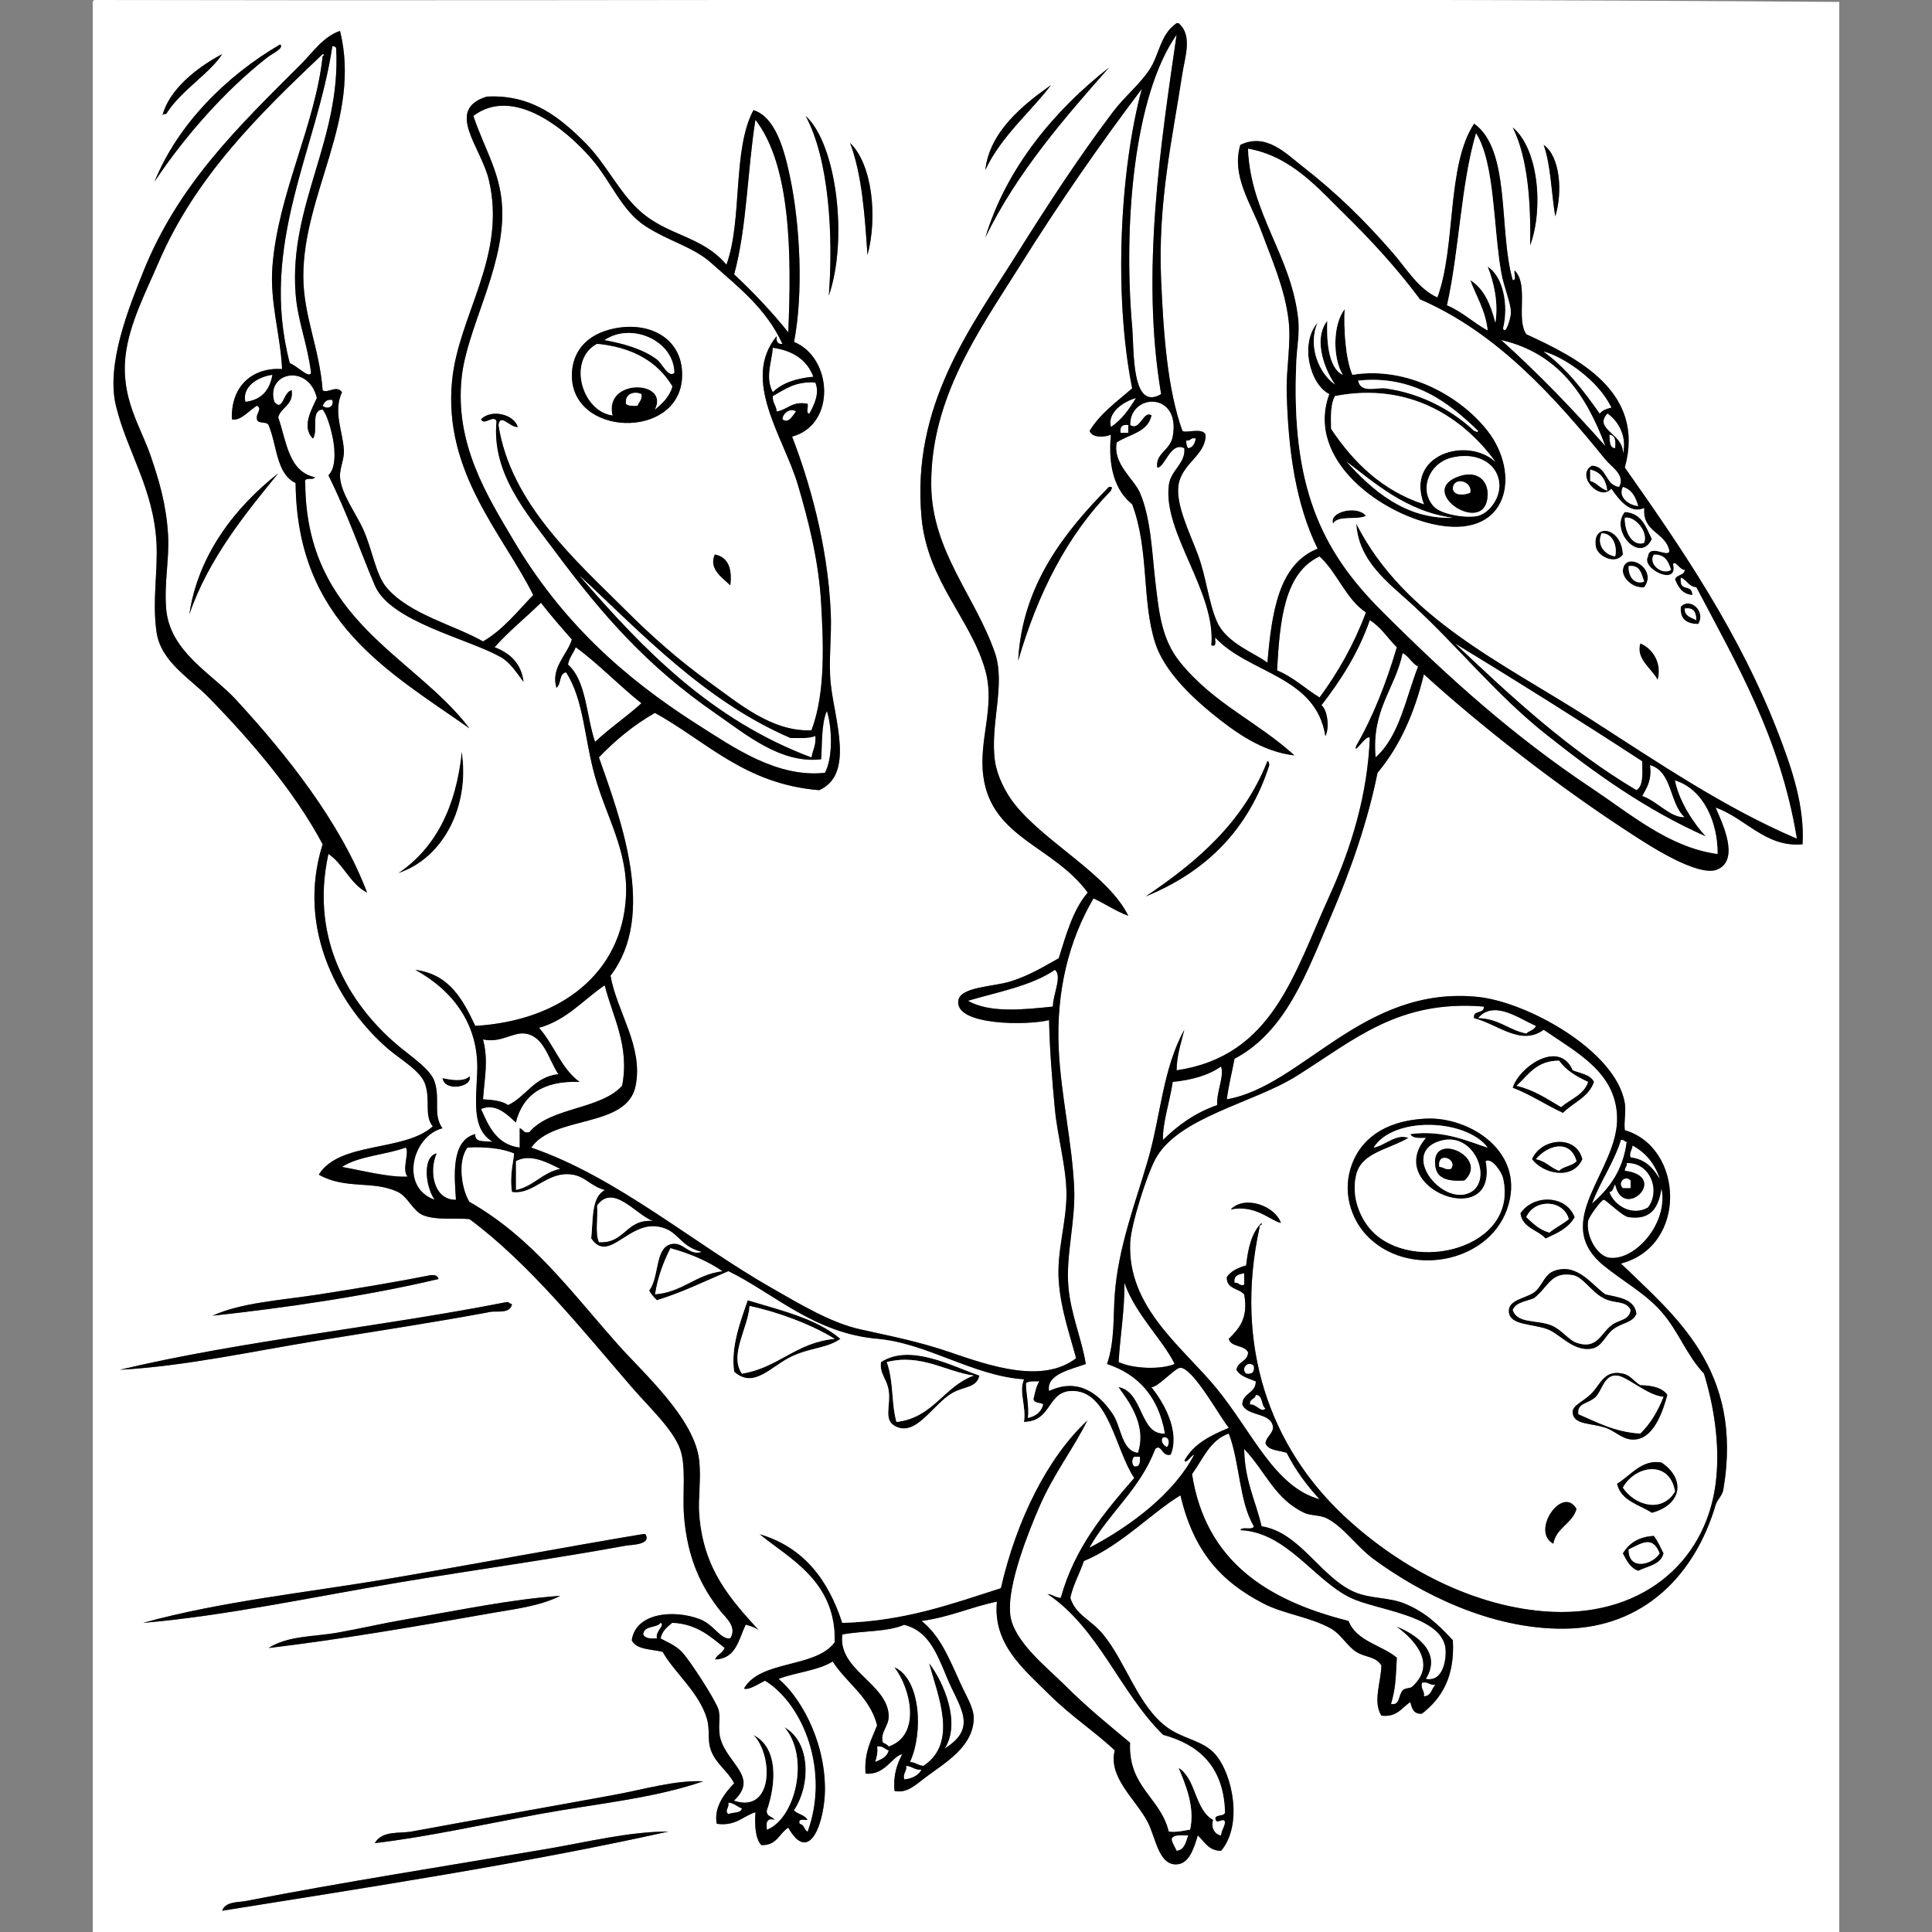 <?xml version="1.0" encoding="utf-8"?>
<!-- Generator: Adobe Illustrator 15.0.0, SVG Export Plug-In . SVG Version: 6.00 Build 0)  -->
<!DOCTYPE svg PUBLIC "-//W3C//DTD SVG 1.1//EN" "http://www.w3.org/Graphics/SVG/1.1/DTD/svg11.dtd">
<svg version="1.1" id="Layer_1" 	
	 xmlns="http://www.w3.org/2000/svg" xmlns:xlink="http://www.w3.org/1999/xlink" x="0px" y="0px" width="1000px" height="1000px"
	 viewBox="0 0 1000 1000" enable-background="new 0 0 1000 1000" xml:space="preserve">
<rect x="0" y="0" width="1000" height="1000" fill="#808080" stroke="none"/>
<g>
	<path fill-rule="evenodd" clip-rule="evenodd" fill="#FFFFFF" d="M49,0c300.671,0.667,603.992-1.333,903,1
		c0,332.999,0,666.002,0,999c-301.338,0-602.658,0-904,0c0-332.339,0-664.661,0-997C47.914,1.581,47.835,0.168,49,0z M609,12
		c-8.572,5.896-8.791,16.079-14,24c-5.089,7.739-13.022,14.07-19,22c-17.952,23.815-34.055,48.533-50,74
		c-23.279,37.183-54.438,77.635-49,136c3.074,32.996,25.565,52.318,33,79c5.306,19.043-3.631,35.887-1,55
		c4.38,31.824,36.333,35.875,54,60c-7.557,8.777-11.116,21.551-15,34c-7.42,4.022-14.157,8.545-25,12
		c-8.609,2.743-26.026,2.654-27,10c-1.717,12.945,36.125,12.815,47,10c0.332,15.746,1.536,30.417,3,46
		c1.359,14.471,5.955,29.938,6,44c0.047,14.78-5.109,29.755-4,45c1.062,14.587,5.312,26.402,9,40c-17.264,13.313-44.232,4.134-65-3
		c-16.656-5.722-31.143-8.437-47-12c-15.145-3.403-30.907-12.993-45-21c-41.164-23.387-80.621-57.782-125-73
		c11.622-16.979,49.593-9.815,54-32c4.062-20.448-9.706-38.169-13-57c24.143-31.458,5.117-81.271-6-113
		c8.495-8.838,17.962-16.705,29-23c26.833,14.834,46.514,36.819,85,40c18.408-8.15,7.989-36.183,6-55
		c-1.24-11.734,0.558-24.708,0-37c-1.653-36.394-11.724-69.537-20-91c22.975-6.251,20.904-40.935,1-49
		c4.891-25.348,3.13-60.383-2-85c-3.07-14.733-7.638-31.406-19-35c-11.01,20.323-5.579,57.088-14,80
		c-12.794-15.135-30.368-14.729-45-28c-10.839-9.831-17.385-24.385-28-35c-12.271-12.271-27.2-25.312-51-24
		c-21.949,6.718-3.031,26.093,1,43c9.456,39.664-15.625,69.832-19,104c-4.704,47.618,26.506,79.701,42,111
		c-8.218,8.449-15.456,17.877-26,24c-14.45-8.36-38.228-13.971-50-28c-5.535-6.597-7.369-19.842-12-30
		c-3.798-8.33-11.45-18.51-12-27c-0.299-4.613,2.271-9.206,2-14c-0.556-9.864-5.676-19.762-1-30c-2.836-4.003-7.507,0.929-10-1
		c-1.65-21.909-10-38.563-10-59c0-43.05,30.154-81.763,19-127c-8.661,2.893-14.166,11.166-20,17c-32.209,32.209-63.67,62.112-82,108
		c-7.315,18.313-19.18,47.581-14,69c5.757,23.806,19.424,42.538,21,71c0.785,14.177-2.256,29.906,0,46
		c2.167,15.456,17.122,23.908,27,34c22.142,22.62,44.648,48.963,59,76c-14.24,45.069,9.775,85.262,34,106
		c6.403,5.481,16.616,11.191,19,18c2.95,8.424-0.589,16.331,4,22c-14.704,13.297-48.329,7.671-59,25c13.909,7.892,28.247,2.807,41,9
		c5.166,2.509,7.765,9.873,13,12c6.66,2.706,16.639,1.345,24,2c30.831,22.862,58.017,56.893,84,87c8.682,10.061,21.171,21.545,25,32
		c3.256,8.893,1.208,23.111,2,34c1.661,22.819,9.198,37.702,19,50c2.556,3.207,8.705,8.088,5,14c-5.133,0.815-8.187-7.055-16-10
		c-13.11-4.941-32.94-3.391-35,11c2.375,4.958,10.118,4.549,16,6c5.813,10.547,19.174,21.159,23,35c1.545,5.59,0.035,10.768,2,16
		c2.703,7.194,8.459,10.285,12,17c-4.829,5.056-10.722,12.506-9,21c9.992,1.325,13.416-3.918,20-6c-0.387,7.054-0.078,13.411,3,17
		c8.085,0.418,9.278-6.055,14-9c11.36,20.075,19.023-4.075,19-20c-0.039-26.831-14.105-48.927-24-57c8.908-3.426,20.395-4.271,28-9
		c7.319,11.348,19.146,18.188,23,33c-2.903,7.43-6.809,13.857-6,25c10.084,1.074,14.029-9.291,19-10c-2.639,5.027-4.744,10.59-4,19
		c6.576,1.355,10.946-3.211,16-7c9.931-7.445,24.319-15.49,25-30c0.272-5.799-3.632-11.508-7-19c-6.209-13.811-10.728-24.58-20-32
		c14.414-1.919,25.483-7.184,39-10c-2.216,22.276,14.362,35.362,27,48c11.119,11.119,24.414,19.861,34,29
		c-3.564,14.009,10.899,25.327,17,37c4.199,8.034,5.651,22.427,15,22c6.289-0.287,8.717-7.521,11-15c3.449,3.217,5.45,7.883,12,8
		c11.393-13.325,6.041-39.663-3-50c-6.317-7.223-16.604-7.791-25-14c-15.049-11.129-21.146-33.503-33-48
		c-6.247-7.64-14.36-10.111-17-19c1.566-7.101,4.845-12.488,7-19c19.325-8.024,34.999-24.979,50-34
		c6.873,29.229,21.156,44.735,43,56c10.727,5.531,24.035,6.842,35,13c5.114,2.872,8.152,8.931,13,12c4.877,3.088,9.859,2.149,13,7
		c-0.131,8.606-4.563,18.73,0,26c8.301,0.967,10.489-4.178,15-7c0.753,3.247,1.658,6.342,6,6c10.14-7.86,17.054-18.946,16-38
		c-7.62-8.259-14.559-14.727-25-19c-8.099-3.314-17.763-2.422-26-6c-17.465-7.586-28.152-30.917-48-34
		c-3.089-13.245-8.846-23.82-9-40c11.191,11.757,15.681,25.696,31,33c3.463,1.65,8.287,1.042,12,3c8.694,4.585,15.295,14.615,24,21
		c23.188,17.008,59.997,36.505,99,36c40.933-0.529,67.323-27.943,78-64c0.873-2.948,3.443-4.725,4-8
		c10.577-62.173-25.318-90.068-53-117c34.701-9.091,32.507-60.146,2-69c-0.56-4.574,0.746-9.456,0-14
		c-4.465-27.175-50.656-52.404-76-55c-59.598-6.104-90.837,46.2-130,53c0.957-7.377,2.667-14,4-21
		c26.686-14.101,37.308-44.402,50-74c10.259-23.923,19.049-49.287,24-74c11.413-13.587,19.164-30.836,24-51
		c29.797,27.152,69.729,58.251,108,83c7.224,4.671,33.989,22.426,44,18c11.579-5.119,2.533-23.843-1-32
		c15.376,5.319,25.84,20.789,45,19c1.127-19.574-5.444-38.78-12-56c-20.119-52.846-50.613-97.242-80-139
		c10.854-39.345-24.763-56.878-51-69c-5.478-8.137,1.473-25.436-6-33c-0.547,1.453,1.169,5.168-1,5c-7.458-25.537-0.83-67.312-20-81
		c-14.398,21.935-9.222,63.445-19,90c-9.878-4.476-15.894-14.81-23-23c-14.813-17.072-29.309-31.24-47-45
		c-8.312-6.466-18.676-17.499-32-11c-4.839,16.067,5.681,30.524,11,45c5.266,14.329,12.106,29.498,14,46
		c1.341,11.687-1.3,24.621-1,37c0.729,30.085,4.722,58.09,16,81c-20.264,8.07-23.708,32.958-26,59c-6.516-5.011-20.97-9.95-26-21
		c-4.343-9.539-5.716-23.634-10-35c-4.432-11.758-11.567-26.11-10-36c1.796-11.331,14.283-15.433,14-26
		c-1.684-3.954-10.39-0.492-12-2c-7.715-21.526-9.757-49.723-11-78c-1.778-40.453,5.941-73.742,11-107c1.24-8.153,5.474-19.825-2-26
		C609.667,12,609.333,12,609,12z M138,30c3.208-2.519,9.263-5.097,7-7c-28.204,16.463-53.085,41.581-65,71
		C95.532,70.604,116.601,46.803,138,30z M84,60c0.221-0.779,0.837-1.163,2-1c7.377-11.958,22.835-21.161,29-31
		C101.708,35.044,87.431,46.428,84,60z M510,123c16.219-33.782,42.133-63.2,64-88C545.908,56.908,520.74,87.073,510,123z M510,88
		c7.976-17.359,24.675-31.323,34-44C529.175,54.509,512.221,68.219,510,88z M429,153c10.009-28.851,4.1-78.354-12-93
		C429.185,82.58,431.355,122.066,429,153z M792,127c7.112-19.279,4.148-50.233-9-61C790.945,81.754,792.435,105.743,792,127z
		 M449,132c5.241-19.183,2.64-46.86-9-58C446.121,90.212,447.607,111.059,449,132z M805,112c3.882-12.422,2.574-31.047-6-37
		C802.753,85.581,802.944,99.723,805,112z M223,660c-17.529,3.481-38.663,6.99-58,10c-19.846,3.089-39.893,4.147-55,11
		c37.354-3.98,80.922-10.41,117-19c-0.41-1.257-1.29-2.044-3-2C223.667,660,223.333,660,223,660z M62,709
		c33.367-1.821,67.951-9.439,102-15c30.859-5.039,61.663-9.647,90-15c2.884-0.545,10.174,1.197,11-4c-1.278-0.055-1.385-1.282-3-1
		C196.557,686.889,125.242,693.91,62,709z M333,794c-42.533,7.111-87.241,15.556-131,23c-43.444,7.391-87.181,11.737-128,23
		c42.227-3.565,88.059-13.457,133-21c38.462-6.455,78.671-11.947,117-19c2.317-0.427,13.561-0.32,10-6
		C333.667,794,333.333,794,333,794z M211,838c-12.052,2.056-24.395,4.913-36,7c-12.582,2.263-25.673,1.484-36,8
		c36.958-4.35,77.416-11.364,115-18c12.226-2.159,25.329-3.597,36-9C265.058,827.706,237.975,833.398,211,838z M318,929
		c-35.907,6.607-71.717,12.829-105,19c-5.945,1.103-15.238-0.666-19,6c27.031-3.187,56.187-9.698,85-15
		c29.188-5.371,59.021-8.049,85-17C349.396,921.343,333.808,926.091,318,929z M283,957c-52.165,8.874-105.277,17.139-156,27
		c-3.42,0.665-10.428,0.151-12,5c74.685-11.982,157.409-24.591,231-41C325.312,948.042,304.581,953.328,283,957z"/>
	<path fill-rule="evenodd" clip-rule="evenodd" fill="#FFFFFF" d="M609,18c-7.898,54.803-18.713,122.991-8,186
		c-15.539,9.057-13.905-22.505-15-35C581.354,115.968,586.942,49.458,609,18z"/>
	<path fill-rule="evenodd" clip-rule="evenodd" fill="#FFFFFF" d="M172,24c1.163-0.163,1.779,0.221,2,1
		c2.562,47.432-24.488,81.021-21,127c1.095,14.433,6.096,25.549,8,41c-0.972,3.226-7.668-4.03-11-5
		C133.865,126.537,164.106,77.122,172,24z"/>
	<path fill-rule="evenodd" clip-rule="evenodd" fill="#FFFFFF" d="M709,382c-1.102,28.835-9.4,56.56-21,82
		c-18.425,40.41-29.337,82.628-79,90c0.125-8.208,2.403-14.264,4-21c-11.277,20.508-12.144,44.599-19,68
		c-6.518,22.245-15.188,44.619-17,69c-0.879,11.821,0.047,24.219-4,36c16.521,5.48,26.725,17.275,30,36
		c-13.2,1.02-11.051-21.483-24-24c4.065,5.944,15.023,18.967,10,34c-8.508-1.058-8.562-13.317-13-20
		c-7.799-11.744-18.804-18.713-33-12c-1.621-8.752,11.406-11.164,19-14c-1.96-12.583-7.739-25.548-9-40
		c-1.422-16.301,3.753-33.852,3-51c-1.04-23.686-6.893-48.188-8-72c-1.402-30.146,5.337-56.453,18-78c6.159,2.841,11.4,6.6,18,9
		c-10.528-21.427-43.109-37.845-59-58c-4.685-5.941-8.931-14.56-10-22c-2.701-18.791,5.627-39.547,0-56
		c-9.941-29.07-32.748-52.696-33-87c-0.333-45.393,25.525-80.894,45-112c21.284-33.996,41.661-63.423,64-93
		c-11.108,41.124-14.781,105.864-5,155c-7.822,6.844-16.438,12.896-22,22c1.108,3.66,7.581,3.496,11,2
		c-1.593,17.26,2.331,29.002,11,36c8.944,23.699,4.821,49.835,12,72c4.514,13.937,18.026,27.026,29,36
		c12.173,9.954,26.286,20.125,43,22c-19.329-17.637-41.346-26.411-59-48c-9.803-11.987-11.085-25.837-13-42
		c-1.644-13.867-2.215-32.784-8-46c-3.188-7.284-14.128-14.932-12-26c6.407-4.259,16.165-5.169,18-14c-4.233-2.843-5.895,8.44-11,5
		c-0.311-16.578,26.332-17.538,22,6c-1.318,7.162-9.078,8.62-8,16c3.85,0.351,6.749-13.704,14-10c0.806,7.831-6.997,11.32-8,19
		c-3.233,24.767,24.427,55.246,22,83c3.008,1.008,1.772-2.228,2-4c17.317,18.683,52.197,19.803,57,51c2.321-4.354,1.014-13.655-2-16
		c10.028-12.972,19.039-26.96,25-44c5.813,3.52,9.277,9.39,14,14c-5.478,18.522-12.219,35.781-21,51
		C700.151,391.605,707.629,379.416,709,382z M527,342c10.223-35.111,25.543-65.124,48-88c0.22-1.257,1.558-2.044-1-2
		C551.689,274.69,529.014,302.346,527,342z M593,464c31.255-12.745,53.33-34.67,64-68c-0.224-0.776-0.027-1.973-1-2
		C643.458,425.791,619.491,446.158,593,464z"/>
	<path fill-rule="evenodd" clip-rule="evenodd" fill="#FFFFFF" d="M268,221c-1.926-6.553-13.648-9.451-19-4
		c1.46,3.608,6.54-2.608,8,1c-2.638,27.087,15.554,47.547,30,67c25.371,34.166,48.514,60.158,83,84
		c16.014,11.071,34.033,26.44,55,24c0.602-6.07-0.061-18.46,3-25c2.811,8.916,3.081,24.403-1,32c-24.738,2.674-47.051-12.951-66-25
		c-38.723-24.623-70.377-53.549-95-95c-13.977-23.529-30.839-50.419-27-85c2.729-24.585,20.79-54.418,21-84
		c0.143-20.032-8.763-32.563-15-51c20.589-15.56,47.779,6.702,61,22c10.424,12.062,15.635,26.948,28,35
		c12.3,8.01,24.65,10.678,34,19c14.435,12.848,28.396,23.473,37,42c-2.635,0.301-3.282-1.385-3-4c-18.605,22.717,3.722,52.35,11,77
		c5.563,18.842,10.776,39.487,12,61c1.126,19.796,2.475,46.458-5,66c-20.497,0.88-37.69-14-53-25
		c-15.487-11.128-29.868-23.868-43-37c-25.494-25.494-59.706-55.257-66-96C258.9,213.56,264.014,221.407,268,221z M296,194
		c-0.369,32.101,54.832,33.68,57,2c1.345-19.647-15.399-29.946-35-26C303.331,172.953,296.134,182.325,296,194z M378,303
		c1.088-9.088-1.32-14.68-8-16C366.571,294.66,374.282,299.214,378,303z"/>
	<path fill-rule="evenodd" clip-rule="evenodd" fill="#FFFFFF" d="M391,62c18.311,23.533,18.796,69.628,17,110
		c-8.603-10.73-18.024-20.642-28-30C386.529,118.196,386.855,88.189,391,62z"/>
	<path fill-rule="evenodd" clip-rule="evenodd" d="M783,66c13.148,10.767,16.112,41.721,9,61C792.435,105.743,790.945,81.754,783,66
		z"/>
	<path fill-rule="evenodd" clip-rule="evenodd" d="M440,74c11.64,11.14,14.241,38.817,9,58C447.607,111.059,446.121,90.212,440,74z"
		/>
	<path fill-rule="evenodd" clip-rule="evenodd" d="M799,75c8.574,5.953,9.882,24.578,6,37C802.944,99.723,802.753,85.581,799,75z"/>
	<path fill-rule="evenodd" clip-rule="evenodd" d="M691,199c-4.192-5.794-12.046-22.507-4-33c-0.319,8.886,0.062,24.196,8,28
		c-5.352-8.995-5.126-26.065,1-34c-0.502,9.685,0.309,25.319,4,34c28.147-4.617,55.85,10.88,70,29
		c17.208,22.035,11.183,55.139-25,49c-29.332-4.977-69.623-33.76-57-68c-10.234-5.194-15.305-26.501-6-37
		C676.583,179.421,683.102,193.625,691,199z M717,201c18.663,2.513,34.861,11.513,46,22c1.122-0.102,1.557,1.454,2,0
		c-14.67-14.261-33.268-29.035-62-26C704.197,203.742,712.72,200.424,717,201z M691,205c-2.314,4.02-2.188,10.479-2,17
		c11.656,17.344,26.227,31.773,48,39c-9.831-25.872,22.42-35.325,37-22C757.955,216.921,730.21,197.425,691,205z M742,262
		c4.036,4.547,17.668,6.342,23,5c5.821-1.465,11.803-9.384,11-17c-1.178-11.173-12.928-16.243-25-13
		C739.483,240.094,734.453,253.498,742,262z M752,268c-24.209-3.125-41.282-18.716-55-29C709.992,253.342,727.127,268.871,752,268z"
		/>
	<path fill-rule="evenodd" clip-rule="evenodd" d="M318,170c19.601-3.946,36.345,6.353,35,26c-2.168,31.68-57.369,30.101-57-2
		C296.134,182.325,303.331,172.953,318,170z M313,176c9.712,1.8,19.899,4.647,27,10c2.751,2.074,5.999,9.662,9,7
		C348.846,176.204,326.792,166.689,313,176z M339,212c3.769-3.231,7.469-6.531,9-12c-7.629-12.704-20.453-20.214-39-22
		c-15.385,8.309-7.899,34.854,8,37C312.498,195.667,346.747,196.595,339,212z M324,209c1.182,1.151,3.535,1.132,6,1
		c0.576-2.091,2.479-2.854,2-6C328.428,202.351,323.389,203.621,324,209z"/>
	<path fill-rule="evenodd" clip-rule="evenodd" fill="#FFFFFF" d="M349,193c-3.001,2.662-6.249-4.926-9-7
		c-7.101-5.353-17.288-8.2-27-10C326.792,166.689,348.846,176.204,349,193z"/>
	<path fill-rule="evenodd" clip-rule="evenodd" fill="#FFFFFF" d="M777,176c29.603,6.731,44.122,28.545,54,55
		C813.967,211.7,796.104,193.229,777,176z"/>
	<path fill-rule="evenodd" clip-rule="evenodd" fill="#FFFFFF" d="M400,180c10.51,1.49,17.707,6.293,21,15
		c-8.872,0.795-16.105,3.228-21,8C395.885,195.343,399.475,187.396,400,180z"/>
	<path fill-rule="evenodd" clip-rule="evenodd" fill="#FFFFFF" d="M141,194c-1.369,7.964-5.66,13.007-14,14
		C125.218,200.415,133.066,195.073,141,194z"/>
	<path fill-rule="evenodd" clip-rule="evenodd" fill="#FFFFFF" d="M422,198c2.47,5.697-0.814,11.884-3,16
		c-2.168,0.168-0.453-3.547-1-5c-8.199-1.532-10.249,3.085-16,4c-0.153-3.181-2.267-4.399-2-8
		C406.231,201.564,411.583,197.25,422,198z"/>
	<path fill-rule="evenodd" clip-rule="evenodd" fill="#FFFFFF" d="M332,204c0.479,3.146-1.424,3.909-2,6
		c-2.465,0.132-4.818,0.151-6-1C323.389,203.621,328.428,202.351,332,204z"/>
	<path fill-rule="evenodd" clip-rule="evenodd" fill="#FFFFFF" d="M774,239c-14.58-13.325-46.831-3.872-37,22
		c-21.773-7.227-36.344-21.656-48-39c-0.188-6.521-0.314-12.98,2-17C730.21,197.425,757.955,216.921,774,239z"/>
	<path fill-rule="evenodd" clip-rule="evenodd" fill="#FFFFFF" d="M588,206c-3.56,5.773-7.34,11.326-13,15
		C573.082,213.572,581.188,207.985,588,206z"/>
	<path fill-rule="evenodd" clip-rule="evenodd" fill="#FFFFFF" d="M172,207c1.121,4.046-3.071,4.945-5,3
		C167.914,208.247,168.859,206.526,172,207z"/>
	<path fill-rule="evenodd" clip-rule="evenodd" fill="#FFFFFF" d="M412,213c-1.634,1.961-3.909,6.591-7,4
		C405.149,213.554,409.484,210.984,412,213z"/>
	<path fill-rule="evenodd" clip-rule="evenodd" fill="#FFFFFF" d="M832,214c5.715,3.868,10.343,12.173,8,21
		C840.797,224.415,824.357,222.371,832,214z"/>
	<path fill-rule="evenodd" clip-rule="evenodd" fill="#FFFFFF" d="M584,220c0,1.333,0,2.667,0,4c-1.333,0-2.667,0-4,0
		C579.536,220.869,580.869,219.536,584,220z"/>
	<path fill-rule="evenodd" clip-rule="evenodd" fill="#FFFFFF" d="M833,225c3.152,0.181,3.378,3.289,3,7
		C832.841,231.826,833.289,228.044,833,225z"/>
	<path fill-rule="evenodd" clip-rule="evenodd" fill="#FFFFFF" d="M619,227c-0.625,2.375-1.345,4.655-4,5
		c-0.776-0.89-1.075-2.258-1-4C616.409,228.409,616.174,226.174,619,227z"/>
	<path fill-rule="evenodd" clip-rule="evenodd" fill="#FFFFFF" d="M751,237c12.072-3.243,23.822,1.827,25,13
		c0.803,7.616-5.179,15.535-11,17c-5.332,1.342-18.964-0.453-23-5C734.453,253.498,739.483,240.094,751,237z M770,256
		c0.115-7.555-5.838-13.136-16-9C733.525,255.332,769.661,278.159,770,256z"/>
	<path fill-rule="evenodd" clip-rule="evenodd" fill="#FFFFFF" d="M823,243c5.534,1.133,8.229,5.104,9,11
		c-3.746-0.921-5.258-4.075-9-5C823,247,823,245,823,243z"/>
	<path fill-rule="evenodd" clip-rule="evenodd" d="M754,247c10.162-4.136,16.115,1.445,16,9
		C769.661,278.159,733.525,255.332,754,247z M752,253c0.65,3.716,5.946,3.382,9,2C762.17,248.927,752.201,246.436,752,253z"/>
	<path fill-rule="evenodd" clip-rule="evenodd" fill="#FFFFFF" d="M761,255c-3.054,1.382-8.35,1.716-9-2
		C752.201,246.436,762.17,248.927,761,255z"/>
	<path fill-rule="evenodd" clip-rule="evenodd" d="M574,252c2.558-0.044,1.22,0.743,1,2c-22.457,22.876-37.777,52.889-48,88
		C529.014,302.346,551.689,274.69,574,252z"/>
	<path fill-rule="evenodd" clip-rule="evenodd" fill="#FFFFFF" d="M840,252c4.712,1.288,6.673,5.327,8,10
		C842.846,261.544,837.262,257.119,840,252z"/>
	<path fill-rule="evenodd" clip-rule="evenodd" d="M707,267c-4.605,2.394-14.511-0.511-17,4C687.65,264.822,702.73,261.311,707,267z
		"/>
	<path fill-rule="evenodd" clip-rule="evenodd" d="M855,279c-6.066,13.136-22.026-4.393-14-14
		C849.78,265.554,851.98,272.686,855,279z M841,268c-0.211,7.394,4.028,15.056,10,13C853.33,274.942,845.803,266.823,841,268z"/>
	<path fill-rule="evenodd" clip-rule="evenodd" fill="#FFFFFF" d="M851,281c-5.972,2.056-10.211-5.606-10-13
		C845.803,266.823,853.33,274.942,851,281z"/>
	<path fill-rule="evenodd" clip-rule="evenodd" d="M840,287c-3.723,5.542-13.11,1.083-14-4C823.816,270.527,839.321,272.422,840,287
		z M836,288c1.183-4.41-0.685-12.013-7-12C826.28,281.946,830.521,287.176,836,288z"/>
	<path fill-rule="evenodd" clip-rule="evenodd" fill="#FFFFFF" d="M829,276c6.315-0.013,8.183,7.59,7,12
		C830.521,287.176,826.28,281.946,829,276z"/>
	<path fill-rule="evenodd" clip-rule="evenodd" d="M370,287c6.68,1.32,9.088,6.912,8,16C374.282,299.214,366.571,294.66,370,287z"/>
	<path fill-rule="evenodd" clip-rule="evenodd" fill="#FFFFFF" d="M856,287c5.883-0.217,7.676,3.657,9,8
		C860.266,298.135,852.757,291.842,856,287z"/>
	<path fill-rule="evenodd" clip-rule="evenodd" fill="#FFFFFF" d="M707,317c-6.16,16.506-14.363,30.97-24,44
		c-7.469-4.531-13.474-10.527-22-14c1.431-25.569,3.591-50.409,22-59C692.256,296.411,696.459,309.874,707,317z"/>
	<path fill-rule="evenodd" clip-rule="evenodd" d="M851,304c-6.619,0.504-11.412-5.38-11-9C841.172,284.71,858.489,294.307,851,304z
		 M851,301c-1.419-3.915-1.918-8.748-8-8C842.605,298.883,846.61,302.888,851,301z"/>
	<path fill-rule="evenodd" clip-rule="evenodd" fill="#FFFFFF" d="M843,293c6.082-0.748,6.581,4.085,8,8
		C846.61,302.888,842.605,298.883,843,293z"/>
	<path fill-rule="evenodd" clip-rule="evenodd" d="M879,323c-5.903-0.097-9.597-2.403-9-9C874.796,308.936,883.137,316.412,879,323z
		 M878,321c-0.089-3.911-1.224-6.776-6-6C871.903,319.097,875.458,319.542,878,321z"/>
	<path fill-rule="evenodd" clip-rule="evenodd" fill="#FFFFFF" d="M872,315c4.776-0.776,5.911,2.089,6,6
		C875.458,319.542,871.903,319.097,872,315z"/>
	<path fill-rule="evenodd" clip-rule="evenodd" fill="#FFFFFF" d="M753,333c30.312,18.356,65.526,40.473,97,61
		c0.068,6.069,0.798,12.798-3,15C811.462,387.871,782.157,360.51,753,333z"/>
	<path fill-rule="evenodd" clip-rule="evenodd" d="M849,333c6.614,2.668,11.399,10.401,9,19
		C855.019,345.975,846.541,341.262,849,333z"/>
	<path fill-rule="evenodd" clip-rule="evenodd" fill="#FFFFFF" d="M298,335c12.13,8.87,22.273,19.727,34,29
		c-7.67,6.996-16.458,12.875-24,20c-4.57-13.43-4.438-31.562-14-40C294.625,340.291,296.811,338.145,298,335z"/>
	<path fill-rule="evenodd" clip-rule="evenodd" fill="#FFFFFF" d="M726,338c3.276,1.724,4.724,5.276,8,7
		c-6.438,16.562-9.742,36.258-22,47C709.793,367.126,722.089,356.756,726,338z"/>
	<path fill-rule="evenodd" clip-rule="evenodd" d="M239,389c4.384,28.534-9.769,55.454-33,63
		C225.165,439.165,236.032,418.032,239,389z"/>
	<path fill-rule="evenodd" clip-rule="evenodd" d="M656,394c0.973,0.027,0.776,1.224,1,2c-10.67,33.33-32.745,55.255-64,68
		C619.491,446.158,643.458,425.791,656,394z"/>
	<path fill-rule="evenodd" clip-rule="evenodd" fill="#FFFFFF" d="M854,396c11.746,3.254,10.05,19.95,18,27
		c-7.402,0.391-14.293-8.365-22-11C852.391,407.725,855.086,403.753,854,396z"/>
	<path fill-rule="evenodd" clip-rule="evenodd" fill="#FFFFFF" d="M546,502c4.059,3.019-1.2,13.252-1,19
		c-15.231,1.558-32.63,3.496-44-3C516.702,513.368,533.932,510.266,546,502z"/>
	<path fill-rule="evenodd" clip-rule="evenodd" fill="#FFFFFF" d="M313,510c3.955,15.874,13.056,31.39,9,52
		c-11.485,12.515-37.028,10.972-48,24c-3.19,0.857-3.093-1.574-5-2c0,3.333,0,6.667,0,10c-11.781-1.552-15.965-10.701-20-20
		c7.815-3.267,13.91,3.266,18,7c3.598-14.402,14.244-21.756,33-21c-9.507-6.826-13.289-19.378-21-28
		C293.553,527.887,301.832,517.499,313,510z"/>
	<path fill-rule="evenodd" clip-rule="evenodd" fill="#FFFFFF" d="M653,633c-5.1,4.9-7.019,12.981-8,22
		c-4.191,1.142-7.82,2.847-10,6c-0.288,6.288,6.244,5.756,9,9c2.269,12.602-2.86,17.806-8,23c1.174,4.493,8.289,3.044,10,7
		c-0.151,4.849-5.398,4.602-6,9c1.89,3.444,6.235,4.431,10,6c-0.026,6.307-6.834,5.833-7,12c2.448,5.552,11.689,4.311,15,9
		c2.96,5.055-2.342,6.663-3,11c1.411,3.922,7.06,3.607,11,5c4.603,9.064,10.443,16.891,17,24c-23.109-6.231-34.795-34.617-53-57
		c-17.633-21.68-46.623-42.063-45-76c0.432-9.032,8.371-34.324,13-43c11.596-21.732,50.507-28.938,73-43
		c30.021-18.769,52.64-39.634,97-36c0.363,4.03-5.784,1.549-5,6c11.925,2.9,24.219,14.703,36,6c17.484,12.031,37.213,21.951,38,45
		c0.95,27.826-35.003,54.039-7,77c10.159,8.33,21.535,14.323,30,24c8.92,10.198,12.762,22.174,22,32c4.453,14.639,8.736,36.009,6,57
		c-5.434,41.693-39.705,70.047-89,66c-39.355-3.23-76.932-24.41-104-50c-37.017-34.994-56.631-86.894-43-149
		c-0.184-0.851,0.39-0.943,1-1C653,633.667,653,633.333,653,633z M814,554c-6.9-16.098-27.555-1.917-31,9
		c9.425,3.575,17.08,8.919,26,13c5.264-5.402,13.302-8.031,16-16C823.177,556.156,818.021,555.646,814,554z M700,602
		c-5.735,14.645-0.524,28.803,7,37c20.844,22.707,62.958,15.184,73-13c10.512-29.501-19.274-48.146-42-47
		C714.983,580.16,704.318,590.975,700,602z M793,600c5.95,7.718,21.065,10.956,26,0C815.719,586.986,797.59,589.182,793,600z
		 M787,628c1.04,7.627,8.884,8.449,13,13c5.99-2.677,11.917-5.417,15-11C810.661,618.504,793.783,618.019,787,628z M663,633
		c-2.883-8.641-18.463-14.669-26-7C649.901,623.44,657.308,631.682,663,633z M831,670c-6.674-4.352-14.649-16.977-27-12
		c-4.753,1.915-6.044,8.242-10,11c-4.561,3.179-13.482,3.788-13,10c0.55,7.082,11.91,5.997,20,9c6.413,2.381,13.438,11.84,23,10
		c5.331-1.025,6.787-6.82,11-10c4.685-3.536,10.009-3.265,12-8C845.977,672.357,838.088,671.579,831,670z M849,717
		c-3.745-2.273-4.904-5.086-9-6c-9.52-2.125-11.433,5.209-16,10c-4.39,4.605-10.2,6.318-10,10c0.359,6.608,9.388,5.422,17,8
		c5.745,1.945,9.308,6.965,16,6c9.635-1.39,13.963-15.614,16-23C860.385,718.281,855.254,717.079,849,717z M860,757
		c-10.14-1.828-15.911,6.729-23,11c2.064,8.936,11.349,10.651,18,15C870.3,778.92,872.785,765.694,860,757z M804,799
		c1.558-8.442,9.787-10.213,12-18C808.698,768.417,792.119,792.717,804,799z M840,804c1.987,3.679,3.749,7.584,8,9
		c4.843-2.49,11.586-3.081,13-9c-1.562-3.104-2.967-6.366-5-9C848.079,795.412,843.186,798.852,840,804z"/>
	<path fill-rule="evenodd" clip-rule="evenodd" fill="#FFFFFF" d="M795,531c-0.789,2.211-3.497,2.503-5,4
		c-9.173-1.827-14.21-7.79-25-8C773.194,517.31,786.114,527.169,795,531z"/>
	<path fill-rule="evenodd" clip-rule="evenodd" fill="#FFFFFF" d="M289,556c-12.593,1.406-16.535,11.465-26,16
		c-3.109-2.224-7.962-2.705-13-3c0.866-11.706,2.861-20.106,0-31c9.277,2.07,15.622-4.011,22-3
		C281.645,536.528,283.8,548.027,289,556z"/>
	<path fill-rule="evenodd" clip-rule="evenodd" d="M825,560c-2.698,7.969-10.736,10.598-16,16c-8.92-4.081-16.575-9.425-26-13
		c3.445-10.917,24.1-25.098,31-9C818.021,555.646,823.177,556.156,825,560z M785,562c9.161,2.172,15.839,6.828,23,11
		c4.837-4.163,11.754-6.246,14-13c-5.933-2.734-11.429-5.904-15-11C795.281,548.948,791.078,556.412,785,562z"/>
	<path fill-rule="evenodd" clip-rule="evenodd" fill="#FFFFFF" d="M807,549c3.571,5.096,9.067,8.266,15,11
		c-2.246,6.754-9.163,8.837-14,13c-7.161-4.172-13.839-8.828-23-11C791.078,556.412,795.281,548.948,807,549z"/>
	<path fill-rule="evenodd" clip-rule="evenodd" fill="#FFFFFF" d="M632,552c1.788,5.145-2.365,12.95-2,20
		c-11.383,3.951-20.267,10.399-28,18c-0.481-8.158,3.624-20.368,5-30C616.99,558.99,625.574,556.574,632,552z"/>
	<path fill-rule="evenodd" clip-rule="evenodd" d="M243,557c2.261,5.545-12.931,8.545-14,1C233.174,558.939,240.275,560.115,243,557
		z"/>
	<path fill-rule="evenodd" clip-rule="evenodd" d="M738,579c22.726-1.146,52.512,17.499,42,47c-10.042,28.184-52.156,35.707-73,13
		c-7.524-8.197-12.735-22.355-7-37C704.318,590.975,714.983,580.16,738,579z M711,594c5.909-1.107,11.797-7.516,18-5
		c-10.226,6.105-24.203,7.47-27,19c-2.969,12.237,2.76,23.435,8,29c21.198,22.513,76.146,9.359,68-27c-0.806-3.595-5.886-10.799-9-9
		c7.017,36.997-53.562,14.301-31-12c-3.402,0.069-6.979,0.312-8-2c17.438-2.433,31.034,4.293,40,7
		C759.139,579.19,721.396,577.487,711,594z M759,618c15.313-4.418,4.619-34.479-15-27C726.231,597.773,745.033,622.029,759,618z"/>
	<path fill-rule="evenodd" clip-rule="evenodd" fill="#FFFFFF" d="M770,594c-8.966-2.707-22.562-9.433-40-7
		c1.021,2.312,4.598,2.069,8,2c-22.562,26.301,38.017,48.997,31,12c3.114-1.799,8.194,5.405,9,9c8.146,36.359-46.802,49.513-68,27
		c-5.24-5.565-10.969-16.763-8-29c2.797-11.53,16.774-12.895,27-19c-6.203-2.516-12.091,3.893-18,5
		C721.396,577.487,759.139,579.19,770,594z"/>
	<path fill-rule="evenodd" clip-rule="evenodd" fill="#FFFFFF" d="M744,591c19.619-7.479,30.313,22.582,15,27
		C745.033,622.029,726.231,597.773,744,591z M743,604c0.794,4.735,4.344,7.809,15,7C771.349,598.846,739.774,584.758,743,604z"/>
	<path fill-rule="evenodd" clip-rule="evenodd" d="M819,600c-4.935,10.956-20.05,7.718-26,0C797.59,589.182,815.719,586.986,819,600
		z M795,600c5.062,0.938,7.546,4.454,12,6c2.188-2.478,6.896-2.438,9-5C812.656,589.4,801.062,592.668,795,600z"/>
	<path fill-rule="evenodd" clip-rule="evenodd" fill="#FFFFFF" d="M839,590c1.615-0.282,1.722,0.945,3,1
		c-1.898,14.769-9.076,24.257-18,32C828.334,611.334,835.166,602.166,839,590z"/>
	<path fill-rule="evenodd" clip-rule="evenodd" fill="#FFFFFF" d="M816,601c-2.104,2.562-6.812,2.522-9,5
		c-4.454-1.546-6.938-5.062-12-6C801.062,592.668,812.656,589.4,816,601z"/>
	<path fill-rule="evenodd" clip-rule="evenodd" fill="#FFFFFF" d="M210,594c2.123,2.193-2.27,11.659,1,15
		c-9.516,0.508-23.527-3.134-34-5C185.664,598.33,199.459,597.793,210,594z"/>
	<path fill-rule="evenodd" clip-rule="evenodd" d="M758,611c-10.656,0.809-14.206-2.265-15-7
		C739.774,584.758,771.349,598.846,758,611z M745,604c2.355-0.022,2.944,1.723,6,1C754.77,599.976,743.68,595.658,745,604z"/>
	<path fill-rule="evenodd" clip-rule="evenodd" fill="#FFFFFF" d="M290,605c-9.361,1.973-13.649,9.018-23,11c0-5,0-10,0-15
		C274.678,596.788,283.7,601.967,290,605z"/>
	<path fill-rule="evenodd" clip-rule="evenodd" fill="#FFFFFF" d="M751,605c-3.056,0.723-3.645-1.022-6-1
		C743.68,595.658,754.77,599.976,751,605z"/>
	<path fill-rule="evenodd" clip-rule="evenodd" fill="#FFFFFF" d="M842,602c11.821-0.517,17.835,13.985,11,23
		c-8.167,4.738-17.564-0.978-20-8c2.055-0.279,1.996-2.671,3-4c4.189,19.434,28.449-4.103,5-7
		C840.873,604.206,842.225,603.891,842,602z"/>
	<path fill-rule="evenodd" clip-rule="evenodd" fill="#FFFFFF" d="M844,611c0,1.333,0,2.667,0,4c-1.333,0-2.667,0-4,0
		C836.888,612.244,841.244,607.888,844,611z"/>
	<path fill-rule="evenodd" clip-rule="evenodd" fill="#FFFFFF" d="M860,615c3.745,18.163-13.801,37.742-27,36
		c-6.252-0.825-12.258-11.15-11-19c0.378-2.359,6.865-10.888,8-11c1.309-0.13,9.525,8.529,13,9
		C854.574,631.568,858.427,625.16,860,615z"/>
	<path fill-rule="evenodd" clip-rule="evenodd" fill="#FFFFFF" d="M338,632c-14.159-1.159-14.261,11.738-28,11
		c-2.144-4.523-0.472-12.861-1-19C317.343,612.217,329.216,628.854,338,632z"/>
	<path fill-rule="evenodd" clip-rule="evenodd" d="M815,630c-3.083,5.583-9.01,8.323-15,11c-4.116-4.551-11.96-5.373-13-13
		C793.783,618.019,810.661,618.504,815,630z M790,630c3.437,3.23,6.776,6.558,12,8c3.031-2.635,6.969-4.365,10-7
		C809.221,620.844,794.271,620.286,790,630z"/>
	<path fill-rule="evenodd" clip-rule="evenodd" fill="#FFFFFF" d="M812,631c-3.031,2.635-6.969,4.365-10,7
		c-5.224-1.442-8.563-4.77-12-8C794.271,620.286,809.221,620.844,812,631z"/>
	<path fill-rule="evenodd" clip-rule="evenodd" fill="#FFFFFF" d="M374,658c-13.965,1.701-20.51,10.823-35,12
		c1.423-9.244,4.413-16.92,8-24C357.204,648.796,366.303,652.697,374,658z"/>
	<path fill-rule="evenodd" clip-rule="evenodd" d="M847,680c-1.991,4.735-7.315,4.464-12,8c-4.213,3.18-5.669,8.975-11,10
		c-9.562,1.84-16.587-7.619-23-10c-8.09-3.003-19.45-1.918-20-9c-0.482-6.212,8.439-6.821,13-10c3.956-2.758,5.247-9.085,10-11
		c12.351-4.977,20.326,7.648,27,12C838.088,671.579,845.977,672.357,847,680z M830,672c-6.529-3.423-10.66-11.107-16-12
		c-11.273-1.885-12.366,5.967-20,12c-4.044,1.622-9.301,2.033-11,6c2.298,7.291,12.443,4.922,20,8c5.335,2.173,8.935,7.591,13,9
		c10.581,3.667,12.44-4.711,18-9c4.238-3.27,9.193-2.403,10-8C841.338,672.917,835.889,675.087,830,672z"/>
	<path fill-rule="evenodd" clip-rule="evenodd" fill="#FFFFFF" d="M644,659c0,2,0,4,0,6c-2.826,0.826-2.591-1.409-5-1
		C638.393,660.059,641.237,659.571,644,659z"/>
	<path fill-rule="evenodd" clip-rule="evenodd" d="M224,660c1.71-0.044,2.59,0.743,3,2c-36.078,8.59-79.646,15.02-117,19
		c15.107-6.853,35.154-7.911,55-11c19.337-3.01,40.471-6.519,58-10C223.333,660,223.667,660,224,660z"/>
	<path fill-rule="evenodd" clip-rule="evenodd" fill="#FFFFFF" d="M844,678c-0.807,5.597-5.762,4.73-10,8
		c-5.56,4.289-7.419,12.667-18,9c-4.065-1.409-7.665-6.827-13-9c-7.557-3.078-17.702-0.709-20-8c1.699-3.967,6.956-4.378,11-6
		c7.634-6.033,8.727-13.885,20-12c5.34,0.893,9.471,8.577,16,12C835.889,675.087,841.338,672.917,844,678z"/>
	<path fill-rule="evenodd" clip-rule="evenodd" fill="#FFFFFF" d="M582,664c5.714,16.312,19.857,29.441,26,42
		c-6.916,2.928-21.229,2.637-29-1C579.794,691.127,582.107,678.773,582,664z"/>
	<path fill-rule="evenodd" clip-rule="evenodd" d="M435,693c-6.684,4.843-15.339,4.513-25,9c-10.921,5.073-19.707,17.229-30,8
		c-1.919-12.797,3.41-26.436,7-37C404.392,678.274,422.835,682.498,435,693z M388,676c-0.874,11.591-10.63,25.277-4,35
		c18.957-3.043,27.863-16.138,48-18C419.89,685.412,401.597,678.778,388,676z"/>
	<path fill-rule="evenodd" clip-rule="evenodd" d="M262,674c1.615-0.282,1.722,0.945,3,1c-0.826,5.197-8.116,3.455-11,4
		c-28.337,5.353-59.141,9.961-90,15c-34.049,5.561-68.633,13.179-102,15C125.242,693.91,196.557,686.889,262,674z"/>
	<path fill-rule="evenodd" clip-rule="evenodd" fill="#FFFFFF" d="M432,693c-20.137,1.862-29.043,14.957-48,18
		c-6.63-9.723,3.126-23.409,4-35C401.597,678.778,419.89,685.412,432,693z"/>
	<path fill-rule="evenodd" clip-rule="evenodd" d="M507,712c-1.679,6.587-7.759,5.449-14,9c-10.192,5.799-18.991,23.395-30,17
		c-5.718-3.321-1.937-10.382-3-18c-0.903-6.469-4.892-8.883-4-15C471.219,695.078,493.476,707.463,507,712z M459,705
		c3.713,10.434,2.202,20.812,5,31c19.135-2.199,24.342-18.325,40-24C489.347,709.944,476.855,700.534,459,705z"/>
	<path fill-rule="evenodd" clip-rule="evenodd" fill="#FFFFFF" d="M504,712c-15.658,5.675-20.865,21.801-40,24
		c-2.798-10.188-1.287-20.566-5-31C476.855,700.534,489.347,709.944,504,712z"/>
	<path fill-rule="evenodd" clip-rule="evenodd" fill="#FFFFFF" d="M649,707c0.464,3.131-0.869,4.464-4,4
		C641.888,708.244,646.244,703.888,649,707z"/>
	<path fill-rule="evenodd" clip-rule="evenodd" d="M863,722c-2.037,7.386-6.365,21.61-16,23c-6.692,0.965-10.255-4.055-16-6
		c-7.612-2.578-16.641-1.392-17-8c-0.2-3.682,5.61-5.395,10-10c4.567-4.791,6.48-12.125,16-10c4.096,0.914,5.255,3.727,9,6
		C855.254,717.079,860.385,718.281,863,722z M837,712c-6.637-0.643-7.718,7.688-11,11c-3.718,3.752-9.883,3.006-9,9
		c9.824,4.176,18.787,9.213,32,10c5.245-5.088,9.078-11.589,12-19C852.679,722.308,842.275,712.511,837,712z"/>
	<path fill-rule="evenodd" clip-rule="evenodd" fill="#FFFFFF" d="M861,723c-2.922,7.411-6.755,13.912-12,19
		c-13.213-0.787-22.176-5.824-32-10c-0.883-5.994,5.282-5.248,9-9c3.282-3.312,4.363-11.643,11-11
		C842.275,712.511,852.679,722.308,861,723z"/>
	<path fill-rule="evenodd" clip-rule="evenodd" fill="#FFFFFF" d="M538,715c-1.629,2.371-2.217,5.783-3,9
		c0.102,2.565,3.727,1.607,5,3c-1.064,3.935-3.913,6.087-8,7c0.658-6.991-0.894-11.772-1-18C532.289,714.622,535.344,715.01,538,715
		z"/>
	<path fill-rule="evenodd" clip-rule="evenodd" fill="#FFFFFF" d="M650,722c3.912,0.088,2.616,5.384,5,7
		c-2.091,2.667-4.775-2.491-8-2C646.527,723.86,649.691,724.358,650,722z"/>
	<path fill-rule="evenodd" clip-rule="evenodd" fill="#FFFFFF" d="M723,842c9.382,6.866,20.824,19.356,8,31
		c-1.204,1.093-3.636,0.48-5,2c-2.377,2.646-1.199,7.758-6,7c2.303-8.344,2.355-11.484,3-24c-8.027-6.639-20.905-8.428-25-19
		c-41.821-10.512-73.959-30.708-81-76c5.637-7.697,9.149-17.517,19-21c5.72,14.613,5.338,35.329,13,48c-0.625,2.375-6.155-0.155-7,2
		c23.986,1.033,38.236,25.943,57,35c13.15,6.348,45.421,8.822,49,25c0.979,4.43-0.111,18.901-10,17
		C746.518,855.344,733.135,846.03,723,842z"/>
	<path fill-rule="evenodd" clip-rule="evenodd" fill="#FFFFFF" d="M602,744c3.462-0.701,3.587,3.506,2,5
		C602.027,748.211,600.405,745.503,602,744z"/>
	<path fill-rule="evenodd" clip-rule="evenodd" fill="#FFFFFF" d="M587,754c1,0,2,0,3,0c0.197,2.863,0.124,5.458-3,5
		C585.717,757.687,585.717,755.313,587,754z"/>
	<path fill-rule="evenodd" clip-rule="evenodd" d="M855,783c-6.651-4.349-15.936-6.064-18-15c7.089-4.271,12.86-12.828,23-11
		C872.785,765.694,870.3,778.92,855,783z M840,770c6.106,9.196,20.221,13.395,27,2C864.139,755.455,846.361,758.426,840,770z"/>
	<path fill-rule="evenodd" clip-rule="evenodd" fill="#FFFFFF" d="M867,772c-6.779,11.395-20.894,7.196-27-2
		C846.361,758.426,864.139,755.455,867,772z"/>
	<path fill-rule="evenodd" clip-rule="evenodd" d="M816,781c-2.213,7.787-10.442,9.558-12,18
		C792.119,792.717,808.698,768.417,816,781z"/>
	<path fill-rule="evenodd" clip-rule="evenodd" d="M334,794c3.561,5.68-7.683,5.573-10,6c-38.329,7.053-78.538,12.545-117,19
		c-44.941,7.543-90.773,17.435-133,21c40.819-11.263,84.556-15.609,128-23c43.759-7.444,88.467-15.889,131-23
		C333.333,794,333.667,794,334,794z"/>
	<path fill-rule="evenodd" clip-rule="evenodd" d="M856,795c2.033,2.634,3.438,5.896,5,9c-1.414,5.919-8.157,6.51-13,9
		c-4.251-1.416-6.013-5.321-8-9C843.186,798.852,848.079,795.412,856,795z M843,802c-0.142,11.269,12.562,7.836,16,2
		C855.426,795.049,850.466,798.285,843,802z"/>
	<path fill-rule="evenodd" clip-rule="evenodd" fill="#FFFFFF" d="M859,804c-3.438,5.836-16.142,9.269-16-2
		C850.466,798.285,855.426,795.049,859,804z"/>
	<path fill-rule="evenodd" clip-rule="evenodd" d="M290,826c-10.671,5.403-23.774,6.841-36,9c-37.584,6.636-78.042,13.65-115,18
		c10.327-6.516,23.418-5.737,36-8c11.605-2.087,23.948-4.944,36-7C237.975,833.398,265.058,827.706,290,826z"/>
	<path fill-rule="evenodd" clip-rule="evenodd" fill="#FFFFFF" d="M463,863c8.419,10.899,14.022,35.156-3,41
		c-0.733-0.934-1.818-1.515-3-2c-1.686-5.319,3.211-8.546,3-14c-0.645-16.656-26.548-23.654-24-42c10.384-1.949,23.391-1.275,32-5
		c12.064,3.019,16.52,13.568,22,27c6.308,15.46,16.675,26.018-1,37c8.521-13.27-0.629-34.333-8-44c4.284,16.422,15.207,40.944-3,53
		c-2.833-0.167-4.167-1.833-7-2C477.972,897.004,476.596,869.115,463,863z"/>
	<path fill-rule="evenodd" clip-rule="evenodd" fill="#FFFFFF" d="M736,871c3.469-0.802,3.844,1.489,7,1
		c-2.041,1.959-2.095,5.905-6,6C737.489,874.844,735.198,874.469,736,871z"/>
	<path fill-rule="evenodd" clip-rule="evenodd" fill="#FFFFFF" d="M454,904c3.146-0.479,3.909,1.424,6,2
		c-0.829,3.505-3.986,4.681-7,6C453.605,909.604,454.438,907.438,454,904z"/>
	<path fill-rule="evenodd" clip-rule="evenodd" fill="#FFFFFF" d="M469,914c3.181,0.152,4.399,2.268,8,2
		c-1.733,2.934-4.69,4.644-9,5C467.198,917.531,469.489,917.156,469,914z"/>
	<path fill-rule="evenodd" clip-rule="evenodd" d="M364,922c-25.979,8.951-55.812,11.629-85,17c-28.813,5.302-57.969,11.813-85,15
		c3.762-6.666,13.055-4.897,19-6c33.283-6.171,69.093-12.393,105-19C333.808,926.091,349.396,921.343,364,922z"/>
	<path fill-rule="evenodd" clip-rule="evenodd" fill="#FFFFFF" d="M377,933c3.073,0.261,4.497,2.17,7,3
		c-0.532,2.802-4.818,1.849-7,3C374.82,936.909,377.5,936.146,377,933z"/>
	<path fill-rule="evenodd" clip-rule="evenodd" d="M346,948c-73.591,16.409-156.315,29.018-231,41c1.572-4.849,8.58-4.335,12-5
		c50.723-9.861,103.835-18.126,156-27C304.581,953.328,325.312,948.042,346,948z"/>
	<path fill-rule="evenodd" clip-rule="evenodd" fill="#FFFFFF" d="M615,950c-1.188,3.479-1.831,7.502-6,8
		c-0.618-1.794-3.756-6.138-2-7C608.454,949.454,612.119,950.119,615,950z"/>
	<path fill-rule="evenodd" clip-rule="evenodd" d="M80,94c11.915-29.419,36.796-54.537,65-71c2.263,1.903-3.792,4.481-7,7
		C116.601,46.803,95.532,70.604,80,94z"/>
	<path fill-rule="evenodd" clip-rule="evenodd" d="M115,28c-6.165,9.839-21.623,19.042-29,31c-1.163-0.163-1.779,0.221-2,1
		C87.431,46.428,101.708,35.044,115,28z"/>
	<path fill-rule="evenodd" clip-rule="evenodd" fill="#FFFFFF" d="M167,28c1.135,0.19,0.555,1.003,0,1
		c-3.818,36.046-23.073,71.008-26,109c-1.423,18.469,4.239,35.63,5,53c-14.909-0.895-26.533,8.312-26,26
		c4.271,1.286,9.063-4.705,13-7c3.024,1.514-0.829,4.389,0,7c0.355,2.645,5.096,0.904,6,3c4.385,10.281,3.964,25.37,14,30
		c0.678,71.655,47.502,97.165,90,127c-28.736-37.935-84.623-55.585-85-127c-0.958-3.624,4.316-1.017,5-3
		c-13.765-2.901-14.688-18.646-19-31c1.495-5.505,7.95-6.05,7-14c-4.365,0.612-4.542,11.547-9,6c-4.662-15.34,17.666-20.119,22-2
		c-2.613,5.866-8.176,14.922-2,21c2.84-3.826-1.465-14.799,5-15c2.824,3.187,5.604,14.478,6,20c0.374,5.21,0.187,10.765-3,14
		c10.403,21.234,16.014,38.119,24,57c7.919,18.722,47.772,27.41,65,37c4.923,2.741,8.059,7.691,12,13
		c-1.203-9.797-7.067-14.933-15-18c7.378-8.288,16.058-15.276,24-23c5.078,6.588,10.539,12.794,16,19
		c-2.486,8.104-11.04,14.607-8,25c2.591-1.743,1.226-7.441,5-8c9.219,14.155,9.418,34.317,15,54c6.064,21.387,17.214,38.661,16,62
		c-2.061,39.617-33.562,64.359-78,67c-6.419-13.581-13.297-26.703-31-29c17.81,9.77,33.069,26.874,32,53
		c-0.641,15.674-2.776,29.447,8,36c-3.746-0.588-9.424,0.757-9-4c-12.838,3.324-10.73,22.32-10,34
		c-11.479,0.248-14.171-14.718-10-24c-7.484,1.692-5.823,17.365-1,24c-18.318-6.402-11.619-33.03,4-37
		c-5.069-7.275-1.033-14.533-4-24c-1.977-6.306-11.451-12.607-18-18c-23.586-19.418-47.277-53.572-37-100
		c7.968,5.365,11.171,15.496,20,20c-13.749-36.306-41.651-71.45-68-100c-12.306-13.334-34.25-24.733-36-47
		c-1.085-13.81,1.71-25.512,1-38c-0.912-16.035-4.744-28.478-9-41c-5.174-15.224-15.586-29.707-13-52
		c1.898-16.36,10.504-32.875,17-48C101.276,91.122,134.391,58.993,167,28z M98,318c9.915-29.086,29.99-53.343,46-73
		C122.138,262.139,102.542,286.874,98,318z M206,452c23.231-7.546,37.384-34.466,33-63C236.032,418.032,225.165,439.165,206,452z
		 M229,558c1.069,7.545,16.261,4.545,14-1C240.275,560.115,233.174,558.939,229,558z"/>
	<path fill-rule="evenodd" clip-rule="evenodd" d="M574,35c-21.867,24.8-47.781,54.218-64,88C520.74,87.073,545.908,56.908,574,35z"
		/>
	<path fill-rule="evenodd" clip-rule="evenodd" d="M544,44c-9.325,12.677-26.024,26.641-34,44C512.221,68.219,529.175,54.509,544,44
		z"/>
	<path fill-rule="evenodd" clip-rule="evenodd" d="M610,12c7.474,6.175,3.24,17.847,2,26c-5.059,33.258-12.778,66.547-11,107
		c1.243,28.277,3.285,56.474,11,78c1.61,1.508,10.316-1.954,12,2c0.283,10.567-12.204,14.669-14,26c-1.567,9.89,5.568,24.242,10,36
		c4.284,11.366,5.657,25.461,10,35c5.03,11.05,19.484,15.989,26,21c2.292-26.042,5.736-50.93,26-59
		c-11.278-22.91-15.271-50.915-16-81c-0.3-12.379,2.341-25.313,1-37c-1.894-16.502-8.734-31.671-14-46
		c-5.319-14.476-15.839-28.933-11-45c13.324-6.499,23.688,4.534,32,11c17.691,13.76,32.187,27.928,47,45
		c7.106,8.19,13.122,18.524,23,23c9.778-26.555,4.602-68.065,19-90c19.17,13.688,12.542,55.463,20,81c2.169,0.168,0.453-3.547,1-5
		c7.473,7.564,0.522,24.863,6,33c26.237,12.122,61.854,29.655,51,69c29.387,41.758,59.881,86.154,80,139
		c6.556,17.22,13.127,36.426,12,56c-19.16,1.789-29.624-13.681-45-19c3.533,8.157,12.579,26.881,1,32
		c-10.011,4.426-36.776-13.329-44-18c-38.271-24.749-78.203-55.848-108-83c-4.836,20.164-12.587,37.413-24,51
		c-4.951,24.713-13.741,50.077-24,74c-12.692,29.598-23.314,59.899-50,74c-1.333,7-3.043,13.623-4,21
		c39.163-6.8,70.402-59.104,130-53c25.344,2.596,71.535,27.825,76,55c0.746,4.544-0.56,9.426,0,14c30.507,8.854,32.701,59.909-2,69
		c27.682,26.932,63.577,54.827,53,117c-0.557,3.275-3.127,5.052-4,8c-10.677,36.057-37.067,63.471-78,64
		c-39.003,0.505-75.812-18.992-99-36c-8.705-6.385-15.306-16.415-24-21c-3.713-1.958-8.537-1.35-12-3
		c-15.319-7.304-19.809-21.243-31-33c0.154,16.18,5.911,26.755,9,40c19.848,3.083,30.535,26.414,48,34
		c8.237,3.578,17.901,2.686,26,6c10.441,4.273,17.38,10.741,25,19c1.054,19.054-5.86,30.14-16,38c-4.342,0.342-5.247-2.753-6-6
		c-4.511,2.822-6.699,7.967-15,7c-4.563-7.27-0.131-17.394,0-26c-3.141-4.851-8.123-3.912-13-7c-4.848-3.069-7.886-9.128-13-12
		c-10.965-6.158-24.273-7.469-35-13c-21.844-11.265-36.127-26.771-43-56c-15.001,9.021-30.675,25.976-50,34
		c-2.155,6.512-5.434,11.899-7,19c2.64,8.889,10.753,11.36,17,19c11.854,14.497,17.951,36.871,33,48c8.396,6.209,18.683,6.777,25,14
		c9.041,10.337,14.393,36.675,3,50c-6.55-0.117-8.551-4.783-12-8c-2.283,7.479-4.711,14.713-11,15c-9.349,0.427-10.801-13.966-15-22
		c-6.101-11.673-20.564-22.991-17-37c-9.586-9.139-22.881-17.881-34-29c-12.638-12.638-29.216-25.724-27-48
		c-13.517,2.816-24.586,8.081-39,10c9.272,7.42,13.791,18.189,20,32c3.368,7.492,7.272,13.201,7,19
		c-0.681,14.51-15.069,22.555-25,30c-5.054,3.789-9.424,8.355-16,7c-0.744-8.41,1.361-13.973,4-19c-4.971,0.709-8.916,11.074-19,10
		c-0.809-11.143,3.097-17.57,6-25c-3.854-14.812-15.681-21.652-23-33c-7.605,4.729-19.092,5.574-28,9
		c9.895,8.073,23.961,30.169,24,57c0.023,15.925-7.64,40.075-19,20c-4.722,2.945-5.915,9.418-14,9c-3.078-3.589-3.387-9.946-3-17
		c-6.584,2.082-10.008,7.325-20,6c-1.722-8.494,4.171-15.944,9-21c-3.541-6.715-9.297-9.806-12-17c-1.965-5.232-0.455-10.41-2-16
		c-3.826-13.841-17.187-24.453-23-35c-5.882-1.451-13.625-1.042-16-6c2.06-14.391,21.89-15.941,35-11
		c7.813,2.945,10.867,10.815,16,10c3.705-5.912-2.444-10.793-5-14c-9.802-12.298-17.339-27.181-19-50
		c-0.792-10.889,1.256-25.107-2-34c-3.829-10.455-16.318-21.939-25-32c-25.983-30.107-53.169-64.138-84-87
		c-7.361-0.655-17.34,0.706-24-2c-5.235-2.127-7.834-9.491-13-12c-12.753-6.193-27.091-1.108-41-9
		c10.671-17.329,44.296-11.703,59-25c-4.589-5.669-1.05-13.576-4-22c-2.384-6.809-12.597-12.519-19-18
		c-24.225-20.738-48.24-60.931-34-106c-14.352-27.037-36.858-53.38-59-76c-9.878-10.092-24.833-18.544-27-34
		c-2.256-16.094,0.785-31.823,0-46c-1.576-28.462-15.243-47.194-21-71c-5.18-21.419,6.685-50.687,14-69
		c18.33-45.888,49.791-75.791,82-108c5.834-5.834,11.339-14.107,20-17c11.154,45.237-19,83.95-19,127c0,20.437,8.35,37.091,10,59
		c2.493,1.929,7.164-3.003,10,1c-4.676,10.238,0.444,20.136,1,30c0.271,4.794-2.299,9.387-2,14c0.55,8.49,8.202,18.67,12,27
		c4.631,10.158,6.465,23.403,12,30c11.772,14.029,35.55,19.64,50,28c10.544-6.123,17.782-15.551,26-24
		c-15.494-31.299-46.704-63.382-42-111c3.375-34.168,28.456-64.336,19-104c-4.031-16.907-22.949-36.282-1-43
		c23.8-1.312,38.729,11.729,51,24c10.615,10.615,17.161,25.169,28,35c14.632,13.271,32.206,12.865,45,28
		c8.421-22.912,2.99-59.677,14-80c11.362,3.594,15.93,20.267,19,35c5.13,24.617,6.891,59.652,2,85c19.904,8.065,21.975,42.749-1,49
		c8.276,21.463,18.347,54.606,20,91c0.558,12.292-1.24,25.266,0,37c1.989,18.817,12.408,46.85-6,55
		c-38.486-3.181-58.167-25.166-85-40c-11.038,6.295-20.505,14.162-29,23c11.117,31.729,30.143,81.542,6,113
		c3.294,18.831,17.062,36.552,13,57c-4.407,22.185-42.378,15.021-54,32c44.379,15.218,83.836,49.613,125,73
		c14.093,8.007,29.855,17.597,45,21c15.857,3.563,30.344,6.278,47,12c20.768,7.134,47.736,16.313,65,3
		c-3.688-13.598-7.938-25.413-9-40c-1.109-15.245,4.047-30.22,4-45c-0.045-14.062-4.641-29.529-6-44
		c-1.464-15.583-2.668-30.254-3-46c-10.875,2.815-48.717,2.945-47-10c0.974-7.346,18.391-7.257,27-10
		c10.843-3.455,17.58-7.978,25-12c3.884-12.449,7.443-25.223,15-34c-17.667-24.125-49.62-28.176-54-60
		c-2.631-19.113,6.306-35.957,1-55c-7.435-26.682-29.926-46.004-33-79c-5.438-58.365,25.721-98.817,49-136
		c15.945-25.467,32.048-50.185,50-74c5.978-7.93,13.911-14.261,19-22c5.209-7.921,5.428-18.104,14-24C609.333,12,609.667,12,610,12z
		 M702,386c8.781-15.219,15.522-32.478,21-51c-4.723-4.61-8.187-10.48-14-14c-5.961,17.04-14.972,31.028-25,44
		c3.014,2.345,4.321,11.646,2,16c-4.803-31.197-39.683-32.317-57-51c-0.228,1.772,1.008,5.008-2,4c2.427-27.754-25.233-58.233-22-83
		c1.003-7.68,8.806-11.169,8-19c-7.251-3.704-10.15,10.351-14,10c-1.078-7.38,6.682-8.838,8-16c4.332-23.538-22.311-22.578-22-6
		c5.105,3.44,6.767-7.843,11-5c-1.835,8.831-11.593,9.741-18,14c-2.128,11.068,8.812,18.716,12,26c5.785,13.216,6.356,32.133,8,46
		c1.915,16.163,3.197,30.013,13,42c17.654,21.589,39.671,30.363,59,48c-16.714-1.875-30.827-12.046-43-22
		c-10.974-8.974-24.486-22.063-29-36c-7.179-22.165-3.056-48.301-12-72c-8.669-6.998-12.593-18.74-11-36
		c-3.419,1.496-9.892,1.66-11-2c5.562-9.104,14.178-15.156,22-22c-9.781-49.136-6.108-113.876,5-155
		c-22.339,29.577-42.716,59.004-64,93c-19.475,31.106-45.333,66.607-45,112c0.252,34.304,23.059,57.93,33,87
		c5.627,16.453-2.701,37.209,0,56c1.069,7.44,5.315,16.059,10,22c15.891,20.155,48.472,36.573,59,58c-6.6-2.4-11.841-6.159-18-9
		c-12.663,21.547-19.402,47.854-18,78c1.107,23.812,6.96,48.314,8,72c0.753,17.148-4.422,34.699-3,51c1.261,14.452,7.04,27.417,9,40
		c-7.594,2.836-20.621,5.248-19,14c14.196-6.713,25.201,0.256,33,12c4.438,6.683,4.492,18.942,13,20
		c5.023-15.033-5.935-28.056-10-34c12.949,2.517,10.8,25.02,24,24c-3.275-18.725-13.479-30.52-30-36c4.047-11.781,3.121-24.179,4-36
		c1.812-24.381,10.482-46.755,17-69c6.856-23.401,7.723-47.492,19-68c-1.597,6.736-3.875,12.792-4,21
		c49.663-7.372,60.575-49.59,79-90c11.6-25.44,19.898-53.165,21-82C707.629,379.416,700.151,391.605,702,386z M586,169
		c1.095,12.495-0.539,44.057,15,35c-10.713-63.009,0.102-131.197,8-186C586.942,49.458,581.354,115.968,586,169z M150,188
		c3.332,0.97,10.028,8.226,11,5c-1.904-15.451-6.905-26.567-8-41c-3.488-45.979,23.562-79.568,21-127c-0.221-0.779-0.837-1.163-2-1
		C164.106,77.122,133.865,126.537,150,188z M82,136c-6.496,15.125-15.102,31.64-17,48c-2.586,22.293,7.826,36.776,13,52
		c4.256,12.522,8.088,24.965,9,41c0.71,12.488-2.085,24.19-1,38c1.75,22.267,23.694,33.666,36,47c26.349,28.55,54.251,63.694,68,100
		c-8.829-4.504-12.032-14.635-20-20c-10.277,46.428,13.414,80.582,37,100c6.549,5.393,16.023,11.694,18,18
		c2.967,9.467-1.069,16.725,4,24c-15.619,3.97-22.318,30.598-4,37c-4.823-6.635-6.484-22.308,1-24c-4.171,9.282-1.479,24.248,10,24
		c-0.73-11.68-2.838-30.676,10-34c-0.424,4.757,5.254,3.412,9,4c-10.776-6.553-8.641-20.326-8-36c1.069-26.126-14.19-43.23-32-53
		c17.703,2.297,24.581,15.419,31,29c44.438-2.641,75.939-27.383,78-67c1.214-23.339-9.936-40.613-16-62
		c-5.582-19.683-5.781-39.845-15-54c-3.774,0.559-2.409,6.257-5,8c-3.04-10.393,5.514-16.896,8-25c-5.461-6.206-10.922-12.412-16-19
		c-7.942,7.724-16.622,14.712-24,23c7.933,3.067,13.797,8.203,15,18c-3.941-5.309-7.077-10.259-12-13
		c-17.228-9.59-57.081-18.278-65-37c-7.986-18.881-13.597-35.766-24-57c3.187-3.235,3.374-8.79,3-14c-0.396-5.522-3.176-16.813-6-20
		c-6.465,0.201-2.16,11.174-5,15c-6.176-6.078-0.613-15.134,2-21c-4.334-18.119-26.662-13.34-22,2c4.458,5.547,4.635-5.388,9-6
		c0.95,7.95-5.505,8.495-7,14c4.312,12.354,5.235,28.099,19,31c-0.684,1.983-5.958-0.624-5,3c0.377,71.415,56.264,89.065,85,127
		c-42.498-29.835-89.322-55.345-90-127c-10.036-4.63-9.615-19.719-14-30c-0.904-2.096-5.645-0.355-6-3c-0.829-2.611,3.024-5.486,0-7
		c-3.937,2.295-8.729,8.286-13,7c-0.533-17.688,11.091-26.895,26-26c-0.761-17.37-6.423-34.531-5-53
		c2.927-37.992,22.182-72.954,26-109c0.555,0.003,1.135-0.81,0-1C134.391,58.993,101.276,91.122,82,136z M258,220
		c6.294,40.743,40.506,70.506,66,96c13.132,13.132,27.513,25.872,43,37c15.31,11,32.503,25.88,53,25c7.475-19.542,6.126-46.204,5-66
		c-1.224-21.513-6.437-42.158-12-61c-7.278-24.65-29.605-54.283-11-77c-0.282,2.615,0.365,4.301,3,4
		c-8.604-18.527-22.565-29.152-37-42c-9.35-8.322-21.7-10.99-34-19c-12.365-8.052-17.576-22.938-28-35
		c-13.221-15.298-40.411-37.56-61-22c6.237,18.437,15.143,30.968,15,51c-0.21,29.582-18.271,59.415-21,84
		c-3.839,34.581,13.023,61.471,27,85c24.623,41.451,56.277,70.377,95,95c18.949,12.049,41.262,27.674,66,25
		c4.081-7.597,3.811-23.084,1-32c-3.061,6.54-2.398,18.93-3,25c-20.967,2.44-38.986-12.929-55-24
		c-34.486-23.842-57.629-49.834-83-84c-14.446-19.453-32.638-39.913-30-67c-1.46-3.608-6.54,2.608-8-1
		c5.352-5.451,17.074-2.553,19,4C264.014,221.407,258.9,213.56,258,220z M380,142c9.976,9.358,19.397,19.27,28,30
		c1.796-40.372,1.311-86.467-17-110C386.855,88.189,386.529,118.196,380,142z M778,170c1.338,3.759,3.938-5.674,4-8
		c0.13-4.902-3.621-13.191-5-21c-4.172-23.629-3.229-56.584-13-72c-7.875,26.792-8.634,60.699-15,89c7.992,3.341,13.632,9.035,21,13
		c-1.162-10.504-5.879-17.455-9-26c7.23,4.437,10.633,12.701,13,22c1.653-10.102-0.742-20.918-4-29
		C777.816,142.855,781.087,157.572,778,170z M853,288c0.752-6.861,10.963,1.071,11-3c-2.07-9.596-13.968-9.366-13-22
		c-7.344,3.227-12.958-4.248-17-10c-5.938,7.02-18.843-7.215-10-12c7.964,0.369,6.694,9.973,14,11c3.48-5.969-4.104-10.43-7-14
		c-26.394-32.539-56.15-65.747-96-83c-11.744-15.779-25.047-30.324-39-44c-13.569-13.3-27.643-30.104-50-34
		c1.34,33.869,22.321,54.863,26,88c0.824,7.426-0.661,14.534-1,22c-2.928,64.443,12.79,97.79,44,129
		c35.333,35.333,68.611,65.067,109,92c20.284,13.527,39.981,30.584,65,34c0.149-16.192-7.204-33.431-22-38
		c2.43,11.908,10.697,23.296,16,29c-30.871-13.655-57.472-32.709-83-53c-25.828-20.529-45.874-45.828-69-67
		c-12.594-11.53-27.829-22.414-29-42c24.906,49.048,75.824,71.99,121,101c34.872,22.393,69.543,46.06,107,62
		c-8.563-52.104-31.121-90.211-52-130c-4.016-0.317-4.857-3.809-8-5c-0.85,8.074,5.758,2.604,6,9c-5.237-0.429-7.312-4.021-9-8
		c0.529-2.804,4.721-1.946,5-5c-2.576,0.164-4.807-5.087-6-3C868.938,303.832,849.14,294.424,853,288z M831,231
		c-9.878-26.455-24.397-48.269-54-55C796.104,193.229,813.967,211.7,831,231z M400,203c4.895-4.772,12.128-7.205,21-8
		c-3.293-8.707-10.49-13.51-21-15C399.475,187.396,395.885,195.343,400,203z M799,182c11.791,8.542,20.613,20.054,29,32
		c1.402-1.598,3.445-2.555,6-3C827.683,197.289,809.611,184.761,799,182z M127,208c8.34-0.993,12.631-6.036,14-14
		C133.066,195.073,125.218,200.415,127,208z M400,205c-0.267,3.601,1.847,4.819,2,8c5.751-0.915,7.801-5.532,16-4
		c0.547,1.453-1.168,5.168,1,5c2.186-4.116,5.47-10.303,3-16C411.583,197.25,406.231,201.564,400,205z M575,221
		c5.66-3.674,9.44-9.227,13-15C581.188,207.985,573.082,213.572,575,221z M167,210c1.929,1.945,6.121,1.046,5-3
		C168.859,206.526,167.914,208.247,167,210z M405,217c3.091,2.591,5.366-2.039,7-4C409.484,210.984,405.149,213.554,405,217z
		 M840,235c2.343-8.827-2.285-17.132-8-21C824.357,222.371,840.797,224.415,840,235z M580,224c1.333,0,2.667,0,4,0
		c0-1.333,0-2.667,0-4C580.869,219.536,579.536,220.869,580,224z M836,232c0.378-3.711,0.152-6.819-3-7
		C833.289,228.044,832.841,231.826,836,232z M614,228c-0.075,1.742,0.224,3.11,1,4c2.655-0.345,3.375-2.625,4-5
		C616.174,226.174,616.409,228.409,614,228z M823,249c3.742,0.925,5.254,4.079,9,5c-0.771-5.896-3.466-9.867-9-11
		C823,245,823,247,823,249z M848,262c-1.327-4.673-3.288-8.712-8-10C837.262,257.119,842.846,261.544,848,262z M865,295
		c-1.324-4.343-3.117-8.217-9-8C852.757,291.842,860.266,298.135,865,295z M683,288c-18.409,8.591-20.569,33.431-22,59
		c8.526,3.473,14.531,9.469,22,14c9.637-13.03,17.84-27.494,24-44C696.459,309.874,692.256,296.411,683,288z M420,392
		c0.546-3.788,2.419-6.248,2-11c-3.224,1.443-8.388,0.945-13,1c-44.496-19.171-77.697-54.969-109-84
		C333.062,336.271,368.146,372.521,420,392z M847,409c3.798-2.202,3.068-8.931,3-15c-31.474-20.527-66.688-42.644-97-61
		C782.157,360.51,811.462,387.871,847,409z M294,344c9.562,8.438,9.43,26.57,14,40c7.542-7.125,16.33-13.004,24-20
		c-11.727-9.273-21.87-20.13-34-29C296.811,338.145,294.625,340.291,294,344z M712,392c12.258-10.742,15.562-30.438,22-47
		c-3.276-1.724-4.724-5.276-8-7C722.089,356.756,709.793,367.126,712,392z M850,412c7.707,2.635,14.598,11.391,22,11
		c-7.95-7.05-6.254-23.746-18-27C855.086,403.753,852.391,407.725,850,412z M501,518c11.37,6.496,28.769,4.558,44,3
		c-0.2-5.748,5.059-15.981,1-19C533.932,510.266,516.702,513.368,501,518z M279,532c7.711,8.622,11.493,21.174,21,28
		c-18.756-0.756-29.402,6.598-33,21c-4.09-3.734-10.185-10.267-18-7c4.035,9.299,8.219,18.448,20,20c0-3.333,0-6.667,0-10
		c1.907,0.426,1.81,2.857,5,2c10.972-13.028,36.515-11.485,48-24c4.056-20.61-5.045-36.126-9-52
		C301.832,517.499,293.553,527.887,279,532z M653,634c-0.61,0.057-1.184,0.149-1,1c-13.631,62.106,5.983,114.006,43,149
		c27.068,25.59,64.645,46.77,104,50c49.295,4.047,83.566-24.307,89-66c2.736-20.991-1.547-42.361-6-57
		c-9.238-9.826-13.08-21.802-22-32c-8.465-9.677-19.841-15.67-30-24c-28.003-22.961,7.95-49.174,7-77
		c-0.787-23.049-20.516-32.969-38-45c-11.781,8.703-24.075-3.1-36-6c-0.784-4.451,5.363-1.97,5-6c-44.36-3.634-66.979,17.231-97,36
		c-22.493,14.062-61.404,21.268-73,43c-4.629,8.676-12.568,33.968-13,43c-1.623,33.937,27.367,54.32,45,76
		c18.205,22.383,29.891,50.769,53,57c-6.557-7.109-12.397-14.936-17-24c-3.94-1.393-9.589-1.078-11-5c0.658-4.337,5.96-5.945,3-11
		c-3.311-4.689-12.552-3.448-15-9c0.166-6.167,6.974-5.693,7-12c-3.765-1.569-8.11-2.556-10-6c0.602-4.398,5.849-4.151,6-9
		c-1.711-3.956-8.826-2.507-10-7c5.14-5.194,10.269-10.398,8-23c-2.756-3.244-9.288-2.712-9-9c2.18-3.153,5.809-4.858,10-6
		c0.981-9.019,2.9-17.1,8-22C653,633.333,653,633.667,653,634z M765,527c10.79,0.21,15.827,6.173,25,8c1.503-1.497,4.211-1.789,5-4
		C786.114,527.169,773.194,517.31,765,527z M272,535c-6.378-1.011-12.723,5.07-22,3c2.861,10.894,0.866,19.294,0,31
		c5.038,0.295,9.891,0.776,13,3c9.465-4.535,13.407-14.594,26-16C283.8,548.027,281.645,536.528,272,535z M607,560
		c-1.376,9.632-5.481,21.842-5,30c7.733-7.601,16.617-14.049,28-18c-0.365-7.05,3.788-14.855,2-20
		C625.574,556.574,616.99,558.99,607,560z M824,623c8.924-7.743,16.102-17.231,18-32c-1.278-0.055-1.385-1.282-3-1
		C835.166,602.166,828.334,611.334,824,623z M859,610c-2.584-7.749-7.267-13.399-14-17c0.022,2.355-1.723,2.944-1,6
		C851.701,599.965,855.738,604.595,859,610z M177,604c10.473,1.866,24.484,5.508,34,5c-3.27-3.341,1.123-12.807-1-15
		C199.459,597.793,185.664,598.33,177,604z M454,693c-32.71-2.846-53.812-23.747-77-35c-12.157,5.176-23.728,10.939-37,15
		c-1.502-1.498-2.992-3.008-4-5c5.308-7.063,2.913-21.683,11-24c6.567-1.882,9.365,6.073,16,4c-11.822-3.226-11.631-11.066-22-13
		c-15.831-2.951-25.937,19.337-35,6c1.056-9.611-0.07-21.403,7-25c-7.523-2.055-9.944-7.027-17-8c-13.068-1.802-19.688,10.605-31,9
		c-1.515-9.399,1.409-18.311,1-20c-6.427-2.573-14.569-3.431-24-3c-5.251,6.938-3.019,21.655,1,28
		c32.474,18.632,51.252,44.956,77,74c12.927,14.582,39.644,38.133,42,60c1.06,9.841-0.667,19.332,0,28
		c2.198,28.538,16.221,43.708,31,60c-1.908-1.426-4.342-2.324-7-3c-3.644,7.689-4.939,17.728-16,18c1.035-2.632,3.965-3.368,5-6
		c-7.391-5.942-14.318-12.349-27-13c-2.543,2.124-5.199,4.134-6,8c2.415,1.484,7.523,3.312,11,7c4.3,4.561,17.645,25.239,19,30
		c1.129,3.968-0.515,9.799,1,15c3.828,13.14,19.877,19.801,7,32c20.308,6.719,20.337-23.295,10-34c12.685,6.498,11.955,24.584,7,39
		c-0.422,3.422,2.995,3.005,4,5c-4.187-1.187-4.478,1.521-4,5c14.682-5.8,22.324-37.545,9-53c13.75,7.614,13.669,30.016,5,43
		c1.893,2.107,5.755,2.244,7,5c-1.772,0.228-5.008-1.008-4,2c2.348,0.318,2.238,3.095,4,4c11.294-31.18-1.978-65.571-22-78
		c-3.004,1.362-8.663,5.291-11,4c8.575-15.092,36.921-10.412,47-24c0.818-31.819-23.896-43.437-39-56
		c22.979,6.687,35.716,23.617,43,46c32.388-0.945,56.748-9.919,82-18c8.076-35.258,24.211-67.789,45-87
		c-7.291,14.831-17.546,27.783-25,45c-5.161,11.921-16.996,40.902-15,56c1.806,13.655,18.961,26.961,28,36
		c11.89,11.89,22.585,20.438,34,30c-1.023,23.023,15.719,28.281,20,46c4.491,0.491,7.493-0.507,11-1c2.565-11.748-2.347-23.281-6-32
		c9.315,5.685,8.302,21.698,18,27c-1.207,2.987,0.127,7.316,4,8c0.167-2.833,1.833-4.167,2-7c-0.793-2.646-4.7,2.238-5-2
		c0.725-2.275,5.702-0.298,5-4c-1.018-22.648-13.388-33.945-32-39c-22.397-21.936-33.391-55.276-60-73c2.833,0.167,4.167,1.833,7,2
		c7.242-26.092,22.511-44.156,38-62c-9.706-14.466-13.011-44.025-31-45c-14.268-0.772-10.873,15.758-26,16
		c1.303-8.167-2.829-15.568,0-22C503.463,712.167,479.966,695.26,454,693z M267,601c0,5,0,10,0,15c9.351-1.982,13.639-9.027,23-11
		C283.7,601.967,274.678,596.788,267,601z M841,606c23.449,2.897-0.811,26.434-5,7c-1.004,1.329-0.945,3.721-3,4
		c2.436,7.022,11.833,12.738,20,8c6.835-9.015,0.821-23.517-11-23C842.225,603.891,840.873,604.206,841,606z M840,615
		c1.333,0,2.667,0,4,0c0-1.333,0-2.667,0-4C841.244,607.888,836.888,612.244,840,615z M843,630c-3.475-0.471-11.691-9.13-13-9
		c-1.135,0.112-7.622,8.641-8,11c-1.258,7.85,4.748,18.175,11,19c13.199,1.742,30.745-17.837,27-36
		C858.427,625.16,854.574,631.568,843,630z M309,624c0.528,6.139-1.144,14.477,1,19c13.739,0.738,13.841-12.159,28-11
		C329.216,628.854,317.343,612.217,309,624z M347,646c-3.587,7.08-6.577,14.756-8,24c14.49-1.177,21.035-10.299,35-12
		C366.303,652.697,357.204,648.796,347,646z M639,664c2.409-0.409,2.174,1.826,5,1c0-2,0-4,0-6
		C641.237,659.571,638.393,660.059,639,664z M579,705c7.771,3.637,22.084,3.928,29,1c-6.143-12.559-20.286-25.688-26-42
		C582.107,678.773,579.794,691.127,579,705z M645,711c3.131,0.464,4.464-0.869,4-4C646.244,703.888,641.888,708.244,645,711z
		 M613,756c4.649-8.684,13.573-13.094,23-17c-4.106-4.47-18.136-30.629-25-31c-2.537-0.137-12.085,10.549-15,10
		c6.226,7.583,15.01,22.798,10,35c-4.868,1.272-4.68-5.82-8-3c-7.69,20.643-23.789,32.878-34,51c21.825-11.509,43.724-28.275,54-48
		C616.503,753.598,613.826,758.032,613,756z M531,716c0.106,6.228,1.658,11.009,1,18c4.087-0.913,6.936-3.065,8-7
		c-1.273-1.393-4.898-0.435-5-3c0.783-3.217,1.371-6.629,3-9C535.344,715.01,532.289,714.622,531,716z M647,727
		c3.225-0.491,5.909,4.667,8,2c-2.384-1.616-1.088-6.912-5-7C649.691,724.358,646.527,723.86,647,727z M738,869
		c9.889,1.901,10.979-12.57,10-17c-3.579-16.178-35.85-18.652-49-25c-18.764-9.057-33.014-33.967-57-35c0.845-2.155,6.375,0.375,7-2
		c-7.662-12.671-7.28-33.387-13-48c-9.851,3.483-13.363,13.303-19,21c7.041,45.292,39.179,65.488,81,76
		c4.095,10.572,16.973,12.361,25,19c-0.645,12.516-0.697,15.656-3,24c4.801,0.758,3.623-4.354,6-7c1.364-1.52,3.796-0.907,5-2
		c12.824-11.644,1.382-24.134-8-31C733.135,846.03,746.518,855.344,738,869z M604,749c1.587-1.494,1.462-5.701-2-5
		C600.405,745.503,602.027,748.211,604,749z M587,759c3.124,0.458,3.197-2.137,3-5c-1,0-2,0-3,0
		C585.717,755.313,585.717,757.687,587,759z M333,846c0.965,2.035,3.84,2.16,7,2c-1.012-3.746,4.146-6.431,2-8
		C339.892,842.892,333.271,841.271,333,846z M471,912c2.833,0.167,4.167,1.833,7,2c18.207-12.056,7.284-36.578,3-53
		c7.371,9.667,16.521,30.73,8,44c17.675-10.982,7.308-21.54,1-37c-5.48-13.432-9.936-23.981-22-27c-8.609,3.725-21.616,3.051-32,5
		c-2.548,18.346,23.355,25.344,24,42c0.211,5.454-4.686,8.681-3,14c1.182,0.485,2.267,1.066,3,2c17.022-5.844,11.419-30.101,3-41
		C476.596,869.115,477.972,897.004,471,912z M737,878c3.905-0.095,3.959-4.041,6-6c-3.156,0.489-3.531-1.802-7-1
		C735.198,874.469,737.489,874.844,737,878z M453,912c3.014-1.319,6.171-2.495,7-6c-2.091-0.576-2.854-2.479-6-2
		C454.438,907.438,453.605,909.604,453,912z M468,921c4.31-0.356,7.267-2.066,9-5c-3.601,0.268-4.819-1.848-8-2
		C469.489,917.156,467.198,917.531,468,921z M377,939c2.182-1.151,6.468-0.198,7-3c-2.503-0.83-3.927-2.739-7-3
		C377.5,936.146,374.82,936.909,377,939z M607,951c-1.756,0.862,1.382,5.206,2,7c4.169-0.498,4.812-4.521,6-8
		C612.119,950.119,608.454,949.454,607,951z"/>
	<path fill-rule="evenodd" clip-rule="evenodd" d="M417,60c16.1,14.646,22.009,64.149,12,93C431.355,122.066,429.185,82.58,417,60z"
		/>
	<path fill-rule="evenodd" clip-rule="evenodd" fill="#FFFFFF" d="M770,138c3.258,8.082,5.653,18.898,4,29
		c-2.367-9.299-5.77-17.563-13-22c3.121,8.545,7.838,15.496,9,26c-7.368-3.965-13.008-9.659-21-13c6.366-28.301,7.125-62.208,15-89
		c9.771,15.416,8.828,48.371,13,72c1.379,7.809,5.13,16.098,5,21c-0.062,2.326-2.662,11.759-4,8
		C781.087,157.572,777.816,142.855,770,138z"/>
	<path fill-rule="evenodd" clip-rule="evenodd" fill="#FFFFFF" d="M866,292c1.193-2.087,3.424,3.164,6,3
		c-0.279,3.054-4.471,2.196-5,5c1.688,3.979,3.763,7.571,9,8c-0.242-6.396-6.85-0.926-6-9c3.143,1.191,3.984,4.683,8,5
		c20.879,39.789,43.437,77.896,52,130c-37.457-15.94-72.128-39.607-107-62c-45.176-29.01-96.094-51.952-121-101
		c1.171,19.586,16.406,30.47,29,42c23.126,21.172,43.172,46.471,69,67c25.528,20.291,52.129,39.345,83,53
		c-5.303-5.704-13.57-17.092-16-29c14.796,4.569,22.149,21.808,22,38c-25.019-3.416-44.716-20.473-65-34
		c-40.389-26.933-73.667-56.667-109-92c-31.21-31.21-46.928-64.557-44-129c0.339-7.466,1.824-14.574,1-22
		c-3.679-33.137-24.66-54.131-26-88c22.357,3.896,36.431,20.7,50,34c13.953,13.676,27.256,28.221,39,44
		c39.85,17.253,69.606,50.461,96,83c2.896,3.57,10.48,8.031,7,14c-7.306-1.027-6.036-10.631-14-11c-8.843,4.785,4.062,19.02,10,12
		c4.042,5.752,9.656,13.227,17,10c-0.968,12.634,10.93,12.404,13,22c-0.037,4.071-10.248-3.861-11,3
		C849.14,294.424,868.938,303.832,866,292z M682,167c-9.305,10.499-4.234,31.806,6,37c-12.623,34.24,27.668,63.023,57,68
		c36.183,6.139,42.208-26.965,25-49c-14.15-18.12-41.853-33.617-70-29c-3.691-8.681-4.502-24.315-4-34
		c-6.126,7.935-6.352,25.005-1,34c-7.938-3.804-8.319-19.114-8-28c-8.046,10.493-0.192,27.206,4,33
		C683.102,193.625,676.583,179.421,682,167z M690,271c2.489-4.511,12.395-1.606,17-4C702.73,261.311,687.65,264.822,690,271z
		 M841,265c-8.026,9.607,7.934,27.136,14,14C851.98,272.686,849.78,265.554,841,265z M826,283c0.89,5.083,10.277,9.542,14,4
		C839.321,272.422,823.816,270.527,826,283z M840,295c-0.412,3.62,4.381,9.504,11,9C858.489,294.307,841.172,284.71,840,295z
		 M870,314c-0.597,6.597,3.097,8.903,9,9C883.137,316.412,874.796,308.936,870,314z M858,352c2.399-8.599-2.386-16.332-9-19
		C846.541,341.262,855.019,345.975,858,352z"/>
	<path fill-rule="evenodd" clip-rule="evenodd" fill="#FFFFFF" d="M317,215c-15.899-2.146-23.385-28.691-8-37
		c18.547,1.786,31.371,9.296,39,22c-1.531,5.469-5.231,8.769-9,12C346.747,196.595,312.498,195.667,317,215z"/>
	<path fill-rule="evenodd" clip-rule="evenodd" fill="#FFFFFF" d="M834,211c-2.555,0.445-4.598,1.402-6,3
		c-8.387-11.946-17.209-23.458-29-32C809.611,184.761,827.683,197.289,834,211z"/>
	<path fill-rule="evenodd" clip-rule="evenodd" fill="#FFFFFF" d="M703,197c28.732-3.035,47.33,11.739,62,26
		c-0.443,1.454-0.878-0.102-2,0c-11.139-10.487-27.337-19.487-46-22C712.72,200.424,704.197,203.742,703,197z"/>
	<path fill-rule="evenodd" clip-rule="evenodd" fill="#FFFFFF" d="M697,239c13.718,10.284,30.791,25.875,55,29
		C727.127,268.871,709.992,253.342,697,239z"/>
	<path fill-rule="evenodd" clip-rule="evenodd" d="M144,245c-16.01,19.657-36.085,43.914-46,73
		C102.542,286.874,122.138,262.139,144,245z"/>
	<path fill-rule="evenodd" clip-rule="evenodd" fill="#FFFFFF" d="M300,298c31.303,29.031,64.504,64.829,109,84
		c4.612-0.055,9.776,0.443,13-1c0.419,4.752-1.454,7.212-2,11C368.146,372.521,333.062,336.271,300,298z"/>
	<path fill-rule="evenodd" clip-rule="evenodd" fill="#FFFFFF" d="M844,599c-0.723-3.056,1.022-3.645,1-6
		c6.733,3.601,11.416,9.251,14,17C855.738,604.595,851.701,599.965,844,599z"/>
	<path fill-rule="evenodd" clip-rule="evenodd" fill="#FFFFFF" d="M530,714c-2.829,6.432,1.303,13.833,0,22
		c15.127-0.242,11.732-16.772,26-16c17.989,0.975,21.294,30.534,31,45c-15.489,17.844-30.758,35.908-38,62
		c-2.833-0.167-4.167-1.833-7-2c26.609,17.724,37.603,51.064,60,73c18.612,5.055,30.982,16.352,32,39c0.702,3.702-4.275,1.725-5,4
		c0.3,4.238,4.207-0.646,5,2c-0.167,2.833-1.833,4.167-2,7c-3.873-0.684-5.207-5.013-4-8c-9.698-5.302-8.685-21.315-18-27
		c3.653,8.719,8.565,20.252,6,32c-3.507,0.493-6.509,1.491-11,1c-4.281-17.719-21.023-22.977-20-46c-11.415-9.562-22.11-18.11-34-30
		c-9.039-9.039-26.194-22.345-28-36c-1.996-15.098,9.839-44.079,15-56c7.454-17.217,17.709-30.169,25-45
		c-20.789,19.211-36.924,51.742-45,87c-25.252,8.081-49.612,17.055-82,18c-7.284-22.383-20.021-39.313-43-46
		c15.104,12.563,39.818,24.181,39,56c-10.079,13.588-38.425,8.908-47,24c2.337,1.291,7.996-2.638,11-4
		c20.022,12.429,33.294,46.82,22,78c-1.762-0.905-1.652-3.682-4-4c-1.008-3.008,2.228-1.772,4-2c-1.245-2.756-5.107-2.893-7-5
		c8.669-12.984,8.75-35.386-5-43c13.324,15.455,5.682,47.2-9,53c-0.478-3.479-0.187-6.187,4-5c-1.005-1.995-4.422-1.578-4-5
		c4.955-14.416,5.685-32.502-7-39c10.337,10.705,10.308,40.719-10,34c12.877-12.199-3.172-18.86-7-32
		c-1.515-5.201,0.129-11.032-1-15c-1.355-4.761-14.7-25.439-19-30c-3.477-3.688-8.585-5.516-11-7c0.801-3.866,3.457-5.876,6-8
		c12.682,0.651,19.609,7.058,27,13c-1.035,2.632-3.965,3.368-5,6c11.061-0.272,12.356-10.311,16-18c2.658,0.676,5.092,1.574,7,3
		c-14.779-16.292-28.802-31.462-31-60c-0.667-8.668,1.06-18.159,0-28c-2.356-21.867-29.073-45.418-42-60
		c-25.748-29.044-44.526-55.368-77-74c-4.019-6.345-6.251-21.062-1-28c9.431-0.431,17.573,0.427,24,3c0.409,1.689-2.515,10.601-1,20
		c11.312,1.605,17.932-10.802,31-9c7.056,0.973,9.477,5.945,17,8c-7.07,3.597-5.944,15.389-7,25c9.063,13.337,19.169-8.951,35-6
		c10.369,1.934,10.178,9.774,22,13c-6.635,2.073-9.433-5.882-16-4c-8.087,2.317-5.692,16.937-11,24c1.008,1.992,2.498,3.502,4,5
		c13.272-4.061,24.843-9.824,37-15c23.188,11.253,44.29,32.154,77,35C479.966,695.26,503.463,712.167,530,714z M387,673
		c-3.59,10.564-8.919,24.203-7,37c10.293,9.229,19.079-2.927,30-8c9.661-4.487,18.316-4.157,25-9
		C422.835,682.498,404.392,678.274,387,673z M456,705c-0.892,6.117,3.097,8.531,4,15c1.063,7.618-2.718,14.679,3,18
		c11.009,6.395,19.808-11.201,30-17c6.241-3.551,12.321-2.413,14-9C493.476,707.463,471.219,695.078,456,705z"/>
	<path fill-rule="evenodd" clip-rule="evenodd" d="M637,626c7.537-7.669,23.117-1.641,26,7C657.308,631.682,649.901,623.44,637,626z
		"/>
	<path fill-rule="evenodd" clip-rule="evenodd" fill="#FFFFFF" d="M618,753c-10.276,19.725-32.175,36.491-54,48
		c10.211-18.122,26.31-30.357,34-51c3.32-2.82,3.132,4.272,8,3c5.01-12.202-3.774-27.417-10-35c2.915,0.549,12.463-10.137,15-10
		c6.864,0.371,20.894,26.53,25,31c-9.427,3.906-18.351,8.316-23,17C613.826,758.032,616.503,753.598,618,753z"/>
	<path fill-rule="evenodd" clip-rule="evenodd" fill="#FFFFFF" d="M342,840c2.146,1.569-3.012,4.254-2,8c-3.16,0.16-6.035,0.035-7-2
		C333.271,841.271,339.892,842.892,342,840z"/>
</g>
</svg>
